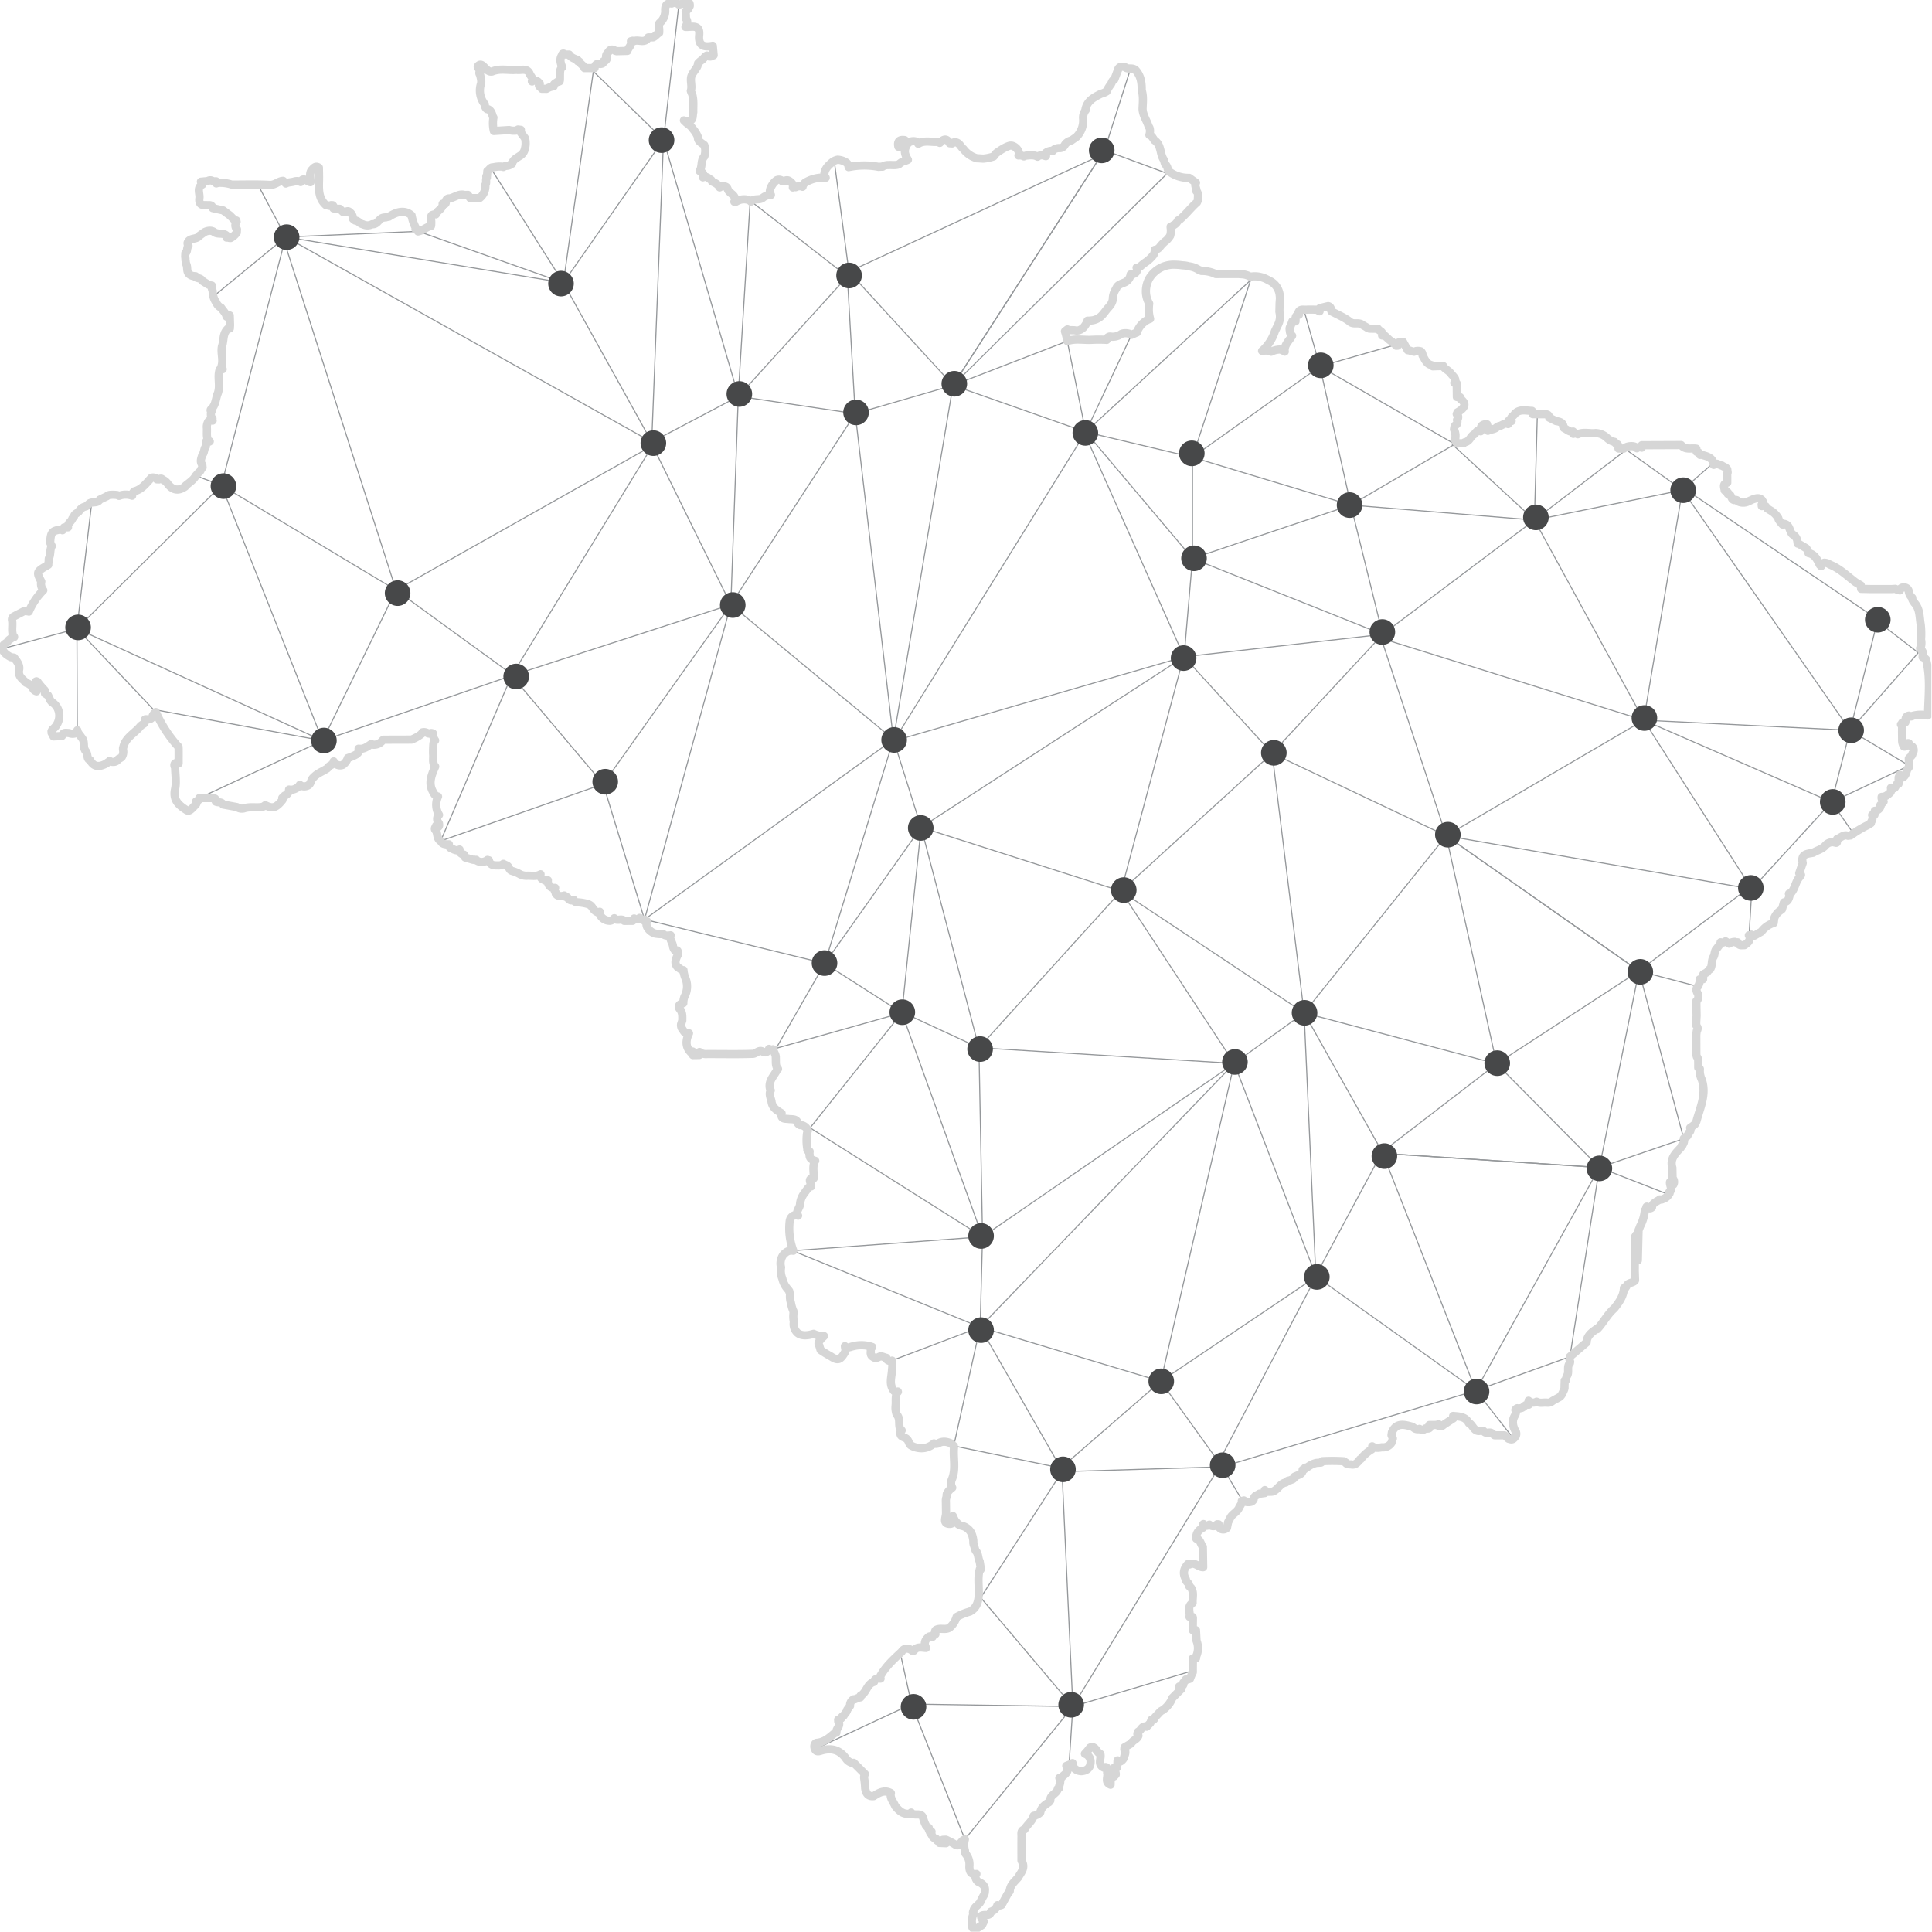 <svg xmlns="http://www.w3.org/2000/svg" xmlns:xlink="http://www.w3.org/1999/xlink" width="707" height="707" viewBox="0 0 707 707"><defs><clipPath id="a"><rect width="706.767" height="706.893" fill="none"/></clipPath></defs><g transform="translate(-933 -5092)"><rect width="707" height="707" transform="translate(933 5092)" fill="#fff" opacity="0"/><g transform="translate(933 5092)"><line y1="110.673" x2="4.321" transform="translate(238.49 51.101)" fill="none" stroke="#95989b" stroke-miterlimit="10" stroke-width="0.392"/><line y1="16.741" x2="31.751" transform="translate(238.49 145.032)" fill="none" stroke="#95989b" stroke-miterlimit="10" stroke-width="0.392"/><line x2="27.43" y2="93.931" transform="translate(242.812 51.101)" fill="none" stroke="#95989b" stroke-miterlimit="10" stroke-width="0.392"/><line x1="42.72" y1="6.35" transform="translate(270.241 145.032)" fill="none" stroke="#95989b" stroke-miterlimit="10" stroke-width="0.392"/><line y1="10.391" x2="35.792" transform="translate(312.961 140.991)" fill="none" stroke="#95989b" stroke-miterlimit="10" stroke-width="0.392"/><line x1="55.421" y2="86.016" transform="translate(348.753 54.974)" fill="none" stroke="#95989b" stroke-miterlimit="10" stroke-width="0.392"/><line x2="38.102" y2="41.565" transform="translate(310.652 99.426)" fill="none" stroke="#95989b" stroke-miterlimit="10" stroke-width="0.392"/><line y1="42.72" x2="92.367" transform="translate(310.652 56.706)" fill="none" stroke="#95989b" stroke-miterlimit="10" stroke-width="0.392"/><line x1="5.197" y1="39.255" transform="translate(305.456 60.171)" fill="none" stroke="#95989b" stroke-miterlimit="10" stroke-width="0.392"/><line x1="2.887" y1="50.224" transform="translate(310.074 101.158)" fill="none" stroke="#95989b" stroke-miterlimit="10" stroke-width="0.392"/><line y1="43.874" x2="39.833" transform="translate(270.241 101.158)" fill="none" stroke="#95989b" stroke-miterlimit="10" stroke-width="0.392"/><line x2="35.543" y2="27.722" transform="translate(274.532 73.436)" fill="none" stroke="#95989b" stroke-miterlimit="10" stroke-width="0.392"/><line x1="4.29" y2="69.864" transform="translate(270.242 73.436)" fill="none" stroke="#95989b" stroke-miterlimit="10" stroke-width="0.392"/><line y1="49.428" x2="5.61" transform="translate(242.812 1.672)" fill="none" stroke="#95989b" stroke-miterlimit="10" stroke-width="0.392"/><line x1="133.933" y1="75.047" transform="translate(104.557 86.726)" fill="none" stroke="#95989b" stroke-miterlimit="10" stroke-width="0.392"/><line x1="32.329" y1="58.306" transform="translate(206.161 103.468)" fill="none" stroke="#95989b" stroke-miterlimit="10" stroke-width="0.392"/><line x2="53.091" y2="18.815" transform="translate(153.071 84.653)" fill="none" stroke="#95989b" stroke-miterlimit="10" stroke-width="0.392"/><line x2="101.604" y2="16.741" transform="translate(104.558 86.725)" fill="none" stroke="#95989b" stroke-miterlimit="10" stroke-width="0.392"/><line x1="36.65" y2="52.367" transform="translate(206.161 51.101)" fill="none" stroke="#95989b" stroke-miterlimit="10" stroke-width="0.392"/><line x1="25.681" y1="24.992" transform="translate(217.13 26.109)" fill="none" stroke="#95989b" stroke-miterlimit="10" stroke-width="0.392"/><line y1="77.357" x2="10.969" transform="translate(206.162 26.11)" fill="none" stroke="#95989b" stroke-miterlimit="10" stroke-width="0.392"/><line x1="25.979" y1="40.989" transform="translate(180.183 62.478)" fill="none" stroke="#95989b" stroke-miterlimit="10" stroke-width="0.392"/><line x1="48.513" y2="2.074" transform="translate(104.558 84.653)" fill="none" stroke="#95989b" stroke-miterlimit="10" stroke-width="0.392"/><line x2="9.813" y2="18.473" transform="translate(94.744 68.252)" fill="none" stroke="#95989b" stroke-miterlimit="10" stroke-width="0.392"/><line y1="21.36" x2="25.979" transform="translate(78.58 86.725)" fill="none" stroke="#95989b" stroke-miterlimit="10" stroke-width="0.392"/><line y1="90.88" x2="23.532" transform="translate(81.026 86.725)" fill="none" stroke="#95989b" stroke-miterlimit="10" stroke-width="0.392"/><line x2="63.903" y2="38.342" transform="translate(81.026 177.604)" fill="none" stroke="#95989b" stroke-miterlimit="10" stroke-width="0.392"/><line x2="40.987" y2="127.805" transform="translate(103.943 88.141)" fill="none" stroke="#95989b" stroke-miterlimit="10" stroke-width="0.392"/><line x1="93.871" y2="52.885" transform="translate(144.928 163.061)" fill="none" stroke="#95989b" stroke-miterlimit="10" stroke-width="0.392"/><line x1="43.629" y1="31.731" transform="translate(144.929 215.945)" fill="none" stroke="#95989b" stroke-miterlimit="10" stroke-width="0.392"/><line y1="55.087" x2="26.884" transform="translate(118.045 215.947)" fill="none" stroke="#95989b" stroke-miterlimit="10" stroke-width="0.392"/><line x1="37.019" y1="93.429" transform="translate(81.026 177.605)" fill="none" stroke="#95989b" stroke-miterlimit="10" stroke-width="0.392"/><line x1="89.904" y1="40.987" transform="translate(28.141 230.048)" fill="none" stroke="#95989b" stroke-miterlimit="10" stroke-width="0.392"/><line x1="62.14" y1="11.458" transform="translate(55.905 259.576)" fill="none" stroke="#95989b" stroke-miterlimit="10" stroke-width="0.392"/><line x1="45.128" y2="21.009" transform="translate(72.918 271.034)" fill="none" stroke="#95989b" stroke-miterlimit="10" stroke-width="0.392"/><line y1="23.798" x2="69.191" transform="translate(118.045 247.236)" fill="none" stroke="#95989b" stroke-miterlimit="10" stroke-width="0.392"/><line x1="51.562" y2="84.176" transform="translate(187.237 163.061)" fill="none" stroke="#95989b" stroke-miterlimit="10" stroke-width="0.392"/><line x1="33.494" y1="39.664" transform="translate(187.236 247.236)" fill="none" stroke="#95989b" stroke-miterlimit="10" stroke-width="0.392"/><line x1="80.208" y2="26.001" transform="translate(187.237 221.234)" fill="none" stroke="#95989b" stroke-miterlimit="10" stroke-width="0.392"/><line x1="28.646" y1="58.173" transform="translate(238.799 163.062)" fill="none" stroke="#95989b" stroke-miterlimit="10" stroke-width="0.392"/><line x1="46.715" y2="65.665" transform="translate(220.73 221.234)" fill="none" stroke="#95989b" stroke-miterlimit="10" stroke-width="0.392"/><line x1="15.13" y1="49.566" transform="translate(220.73 286.9)" fill="none" stroke="#95989b" stroke-miterlimit="10" stroke-width="0.392"/><line y1="115.232" x2="31.585" transform="translate(235.86 221.235)" fill="none" stroke="#95989b" stroke-miterlimit="10" stroke-width="0.392"/><line x1="2.796" y2="77.935" transform="translate(267.445 143.3)" fill="none" stroke="#95989b" stroke-miterlimit="10" stroke-width="0.392"/><line x1="45.517" y2="69.853" transform="translate(267.445 151.383)" fill="none" stroke="#95989b" stroke-miterlimit="10" stroke-width="0.392"/><line x1="59.495" y1="49.36" transform="translate(267.445 221.234)" fill="none" stroke="#95989b" stroke-miterlimit="10" stroke-width="0.392"/><line x1="13.979" y1="119.21" transform="translate(312.962 151.383)" fill="none" stroke="#95989b" stroke-miterlimit="10" stroke-width="0.392"/><line y1="129.601" x2="21.814" transform="translate(326.94 140.992)" fill="none" stroke="#95989b" stroke-miterlimit="10" stroke-width="0.392"/><line x2="10.136" y2="32.171" transform="translate(326.94 270.594)" fill="none" stroke="#95989b" stroke-miterlimit="10" stroke-width="0.392"/><line y1="49.8" x2="35.257" transform="translate(301.82 302.765)" fill="none" stroke="#95989b" stroke-miterlimit="10" stroke-width="0.392"/><line y1="81.971" x2="25.121" transform="translate(301.82 270.594)" fill="none" stroke="#95989b" stroke-miterlimit="10" stroke-width="0.392"/><line x1="65.961" y1="16.099" transform="translate(235.859 336.466)" fill="none" stroke="#95989b" stroke-miterlimit="10" stroke-width="0.392"/><line x1="18.951" y2="33.054" transform="translate(282.869 352.565)" fill="none" stroke="#95989b" stroke-miterlimit="10" stroke-width="0.392"/><line x2="28.206" y2="18.068" transform="translate(301.82 352.565)" fill="none" stroke="#95989b" stroke-miterlimit="10" stroke-width="0.392"/><line y1="13.312" x2="47.172" transform="translate(282.853 370.633)" fill="none" stroke="#95989b" stroke-miterlimit="10" stroke-width="0.392"/><line x1="7.05" y2="67.868" transform="translate(330.026 302.765)" fill="none" stroke="#95989b" stroke-miterlimit="10" stroke-width="0.392"/><line x2="21.153" y2="80.649" transform="translate(337.077 302.765)" fill="none" stroke="#95989b" stroke-miterlimit="10" stroke-width="0.392"/><line x1="52.002" y2="57.292" transform="translate(358.232 326.123)" fill="none" stroke="#95989b" stroke-miterlimit="10" stroke-width="0.392"/><line x2="30.409" y2="14.103" transform="translate(327.822 369.312)" fill="none" stroke="#95989b" stroke-miterlimit="10" stroke-width="0.392"/><line x1="34.421" y2="43.145" transform="translate(295.605 370.634)" fill="none" stroke="#95989b" stroke-miterlimit="10" stroke-width="0.392"/><line x2="29.526" y2="81.971" transform="translate(330.025 370.634)" fill="none" stroke="#95989b" stroke-miterlimit="10" stroke-width="0.392"/><line x2="1.322" y2="69.191" transform="translate(358.231 383.414)" fill="none" stroke="#95989b" stroke-miterlimit="10" stroke-width="0.392"/><line x2="63.463" y2="40.104" transform="translate(296.091 412.501)" fill="none" stroke="#95989b" stroke-miterlimit="10" stroke-width="0.392"/><line y1="5.059" x2="69.259" transform="translate(290.294 452.606)" fill="none" stroke="#95989b" stroke-miterlimit="10" stroke-width="0.392"/><line y1="33.054" x2="0.882" transform="translate(358.671 452.605)" fill="none" stroke="#95989b" stroke-miterlimit="10" stroke-width="0.392"/><line x1="68.748" y1="28.028" transform="translate(289.923 457.63)" fill="none" stroke="#95989b" stroke-miterlimit="10" stroke-width="0.392"/><line x1="32.247" y2="12.218" transform="translate(326.424 485.658)" fill="none" stroke="#95989b" stroke-miterlimit="10" stroke-width="0.392"/><line x1="73.158" y1="23.358" transform="translate(337.076 302.764)" fill="none" stroke="#95989b" stroke-miterlimit="10" stroke-width="0.392"/><line y1="84.176" x2="22.476" transform="translate(410.234 241.947)" fill="none" stroke="#95989b" stroke-miterlimit="10" stroke-width="0.392"/><line y1="50.453" x2="55.29" transform="translate(410.234 275.67)" fill="none" stroke="#95989b" stroke-miterlimit="10" stroke-width="0.392"/><line x1="91.08" y2="65.872" transform="translate(235.861 270.594)" fill="none" stroke="#95989b" stroke-miterlimit="10" stroke-width="0.392"/><line y1="60.506" x2="25.983" transform="translate(161.253 247.236)" fill="none" stroke="#95989b" stroke-miterlimit="10" stroke-width="0.392"/><line y1="20.842" x2="59.477" transform="translate(161.253 286.901)" fill="none" stroke="#95989b" stroke-miterlimit="10" stroke-width="0.392"/><line x1="0.138" y1="37.186" transform="translate(28.142 230.049)" fill="none" stroke="#95989b" stroke-miterlimit="10" stroke-width="0.392"/><line x1="28.846" y1="30.5" transform="translate(28.141 230.049)" fill="none" stroke="#95989b" stroke-miterlimit="10" stroke-width="0.392"/><line x1="52.885" y2="52.445" transform="translate(28.141 177.604)" fill="none" stroke="#95989b" stroke-miterlimit="10" stroke-width="0.392"/><line x1="9.386" y1="3.507" transform="translate(71.64 174.097)" fill="none" stroke="#95989b" stroke-miterlimit="10" stroke-width="0.392"/><line x1="5.288" y2="44.952" transform="translate(28.142 185.097)" fill="none" stroke="#95989b" stroke-miterlimit="10" stroke-width="0.392"/><g clip-path="url(#a)"><line y1="7.342" x2="27.25" transform="translate(0.892 230.049)" fill="none" stroke="#95989b" stroke-miterlimit="10" stroke-width="0.392"/></g><line x1="55.421" y2="86.016" transform="translate(348.753 54.974)" fill="none" stroke="#95989b" stroke-miterlimit="10" stroke-width="0.392"/><line x2="22.956" y2="8.491" transform="translate(404.174 54.974)" fill="none" stroke="#95989b" stroke-miterlimit="10" stroke-width="0.392"/><line y1="28.864" x2="9.238" transform="translate(404.174 26.11)" fill="none" stroke="#95989b" stroke-miterlimit="10" stroke-width="0.392"/><line y1="16.166" x2="41.811" transform="translate(348.754 124.826)" fill="none" stroke="#95989b" stroke-miterlimit="10" stroke-width="0.392"/><line y1="77.526" x2="78.375" transform="translate(348.754 63.466)" fill="none" stroke="#95989b" stroke-miterlimit="10" stroke-width="0.392"/><line x2="48.55" y2="17.093" transform="translate(348.754 140.991)" fill="none" stroke="#95989b" stroke-miterlimit="10" stroke-width="0.392"/><line x2="6.739" y2="33.256" transform="translate(390.565 124.826)" fill="none" stroke="#95989b" stroke-miterlimit="10" stroke-width="0.392"/><line x1="39.082" y1="9.255" transform="translate(397.303 158.083)" fill="none" stroke="#95989b" stroke-miterlimit="10" stroke-width="0.392"/><line x1="39.082" y1="46.281" transform="translate(397.303 158.082)" fill="none" stroke="#95989b" stroke-miterlimit="10" stroke-width="0.392"/><line y1="37.024" transform="translate(436.385 167.339)" fill="none" stroke="#95989b" stroke-miterlimit="10" stroke-width="0.392"/><line x1="46.623" y2="33.254" transform="translate(436.385 134.085)" fill="none" stroke="#95989b" stroke-miterlimit="10" stroke-width="0.392"/><line x1="57.935" y1="17.484" transform="translate(436.386 167.338)" fill="none" stroke="#95989b" stroke-miterlimit="10" stroke-width="0.392"/><line x1="11.314" y1="50.738" transform="translate(483.008 134.085)" fill="none" stroke="#95989b" stroke-miterlimit="10" stroke-width="0.392"/><line x2="5.828" y2="20.569" transform="translate(477.18 113.517)" fill="none" stroke="#95989b" stroke-miterlimit="10" stroke-width="0.392"/><line x1="27.653" y2="7.924" transform="translate(483.007 126.162)" fill="none" stroke="#95989b" stroke-miterlimit="10" stroke-width="0.392"/><line x1="49.366" y1="28.453" transform="translate(483.007 134.086)" fill="none" stroke="#95989b" stroke-miterlimit="10" stroke-width="0.392"/><line x1="38.053" y2="22.283" transform="translate(494.321 162.539)" fill="none" stroke="#95989b" stroke-miterlimit="10" stroke-width="0.392"/><line y1="19.54" x2="57.935" transform="translate(436.385 184.823)" fill="none" stroke="#95989b" stroke-miterlimit="10" stroke-width="0.392"/><line x1="3.085" y2="35.997" transform="translate(433.3 204.363)" fill="none" stroke="#95989b" stroke-miterlimit="10" stroke-width="0.392"/><line y1="30.511" x2="105.245" transform="translate(328.056 240.358)" fill="none" stroke="#95989b" stroke-miterlimit="10" stroke-width="0.392"/><line x2="36.339" y2="81.591" transform="translate(396.961 158.768)" fill="none" stroke="#95989b" stroke-miterlimit="10" stroke-width="0.392"/><line y1="62.407" x2="96.223" transform="translate(337.077 240.358)" fill="none" stroke="#95989b" stroke-miterlimit="10" stroke-width="0.392"/><line x1="32.225" y1="35.31" transform="translate(433.3 240.359)" fill="none" stroke="#95989b" stroke-miterlimit="10" stroke-width="0.392"/><line y1="43.538" x2="40.453" transform="translate(465.525 232.13)" fill="none" stroke="#95989b" stroke-miterlimit="10" stroke-width="0.392"/><line y1="8.228" x2="72.678" transform="translate(433.3 232.13)" fill="none" stroke="#95989b" stroke-miterlimit="10" stroke-width="0.392"/><line x2="69.591" y2="27.768" transform="translate(436.385 204.363)" fill="none" stroke="#95989b" stroke-miterlimit="10" stroke-width="0.392"/><line x2="11.656" y2="47.308" transform="translate(494.321 184.822)" fill="none" stroke="#95989b" stroke-miterlimit="10" stroke-width="0.392"/><line x2="67.192" y2="5.486" transform="translate(494.321 184.822)" fill="none" stroke="#95989b" stroke-miterlimit="10" stroke-width="0.392"/><line y1="41.822" x2="55.536" transform="translate(505.977 190.308)" fill="none" stroke="#95989b" stroke-miterlimit="10" stroke-width="0.392"/><line x2="30.169" y2="27.768" transform="translate(531.345 162.539)" fill="none" stroke="#95989b" stroke-miterlimit="10" stroke-width="0.392"/><line x1="1.029" y2="37.366" transform="translate(561.512 152.94)" fill="none" stroke="#95989b" stroke-miterlimit="10" stroke-width="0.392"/><line x1="33.596" y2="25.712" transform="translate(561.513 164.596)" fill="none" stroke="#95989b" stroke-miterlimit="10" stroke-width="0.392"/><line x2="20.569" y2="14.741" transform="translate(595.109 164.596)" fill="none" stroke="#95989b" stroke-miterlimit="10" stroke-width="0.392"/><line y1="10.969" x2="54.165" transform="translate(561.513 179.338)" fill="none" stroke="#95989b" stroke-miterlimit="10" stroke-width="0.392"/><line x2="39.989" y2="73.236" transform="translate(561.513 190.307)" fill="none" stroke="#95989b" stroke-miterlimit="10" stroke-width="0.392"/><line x1="14.176" y2="84.205" transform="translate(601.501 179.337)" fill="none" stroke="#95989b" stroke-miterlimit="10" stroke-width="0.392"/><line x2="61.347" y2="87.904" transform="translate(615.678 179.337)" fill="none" stroke="#95989b" stroke-miterlimit="10" stroke-width="0.392"/><line x1="9.996" y2="39.935" transform="translate(677.026 227.305)" fill="none" stroke="#95989b" stroke-miterlimit="10" stroke-width="0.392"/><line x2="14.961" y2="11.558" transform="translate(687.022 227.305)" fill="none" stroke="#95989b" stroke-miterlimit="10" stroke-width="0.392"/><line x1="24.957" y2="28.379" transform="translate(677.025 238.863)" fill="none" stroke="#95989b" stroke-miterlimit="10" stroke-width="0.392"/><line y1="26.268" x2="6.775" transform="translate(670.251 267.242)" fill="none" stroke="#95989b" stroke-miterlimit="10" stroke-width="0.392"/><line x2="75.525" y2="3.699" transform="translate(601.501 263.542)" fill="none" stroke="#95989b" stroke-miterlimit="10" stroke-width="0.392"/><line x2="68.75" y2="29.969" transform="translate(601.501 263.542)" fill="none" stroke="#95989b" stroke-miterlimit="10" stroke-width="0.392"/><line x1="27.897" y2="13.096" transform="translate(670.25 280.415)" fill="none" stroke="#95989b" stroke-miterlimit="10" stroke-width="0.392"/><line x1="21.756" y1="13.047" transform="translate(677.025 267.241)" fill="none" stroke="#95989b" stroke-miterlimit="10" stroke-width="0.392"/><line x1="71.451" y1="48.368" transform="translate(615.277 178.057)" fill="none" stroke="#95989b" stroke-miterlimit="10" stroke-width="0.392"/><line x2="96.074" y2="29.969" transform="translate(505.427 233.574)" fill="none" stroke="#95989b" stroke-miterlimit="10" stroke-width="0.392"/><line x2="23.798" y2="72.276" transform="translate(505.427 233.574)" fill="none" stroke="#95989b" stroke-miterlimit="10" stroke-width="0.392"/><line x1="72.276" y2="42.307" transform="translate(529.225 263.542)" fill="none" stroke="#95989b" stroke-miterlimit="10" stroke-width="0.392"/><line x2="39.575" y2="61.798" transform="translate(601.501 263.542)" fill="none" stroke="#95989b" stroke-miterlimit="10" stroke-width="0.392"/><line x2="111.853" y2="19.489" transform="translate(529.225 305.85)" fill="none" stroke="#95989b" stroke-miterlimit="10" stroke-width="0.392"/><line x2="70.538" y2="49.484" transform="translate(529.225 305.85)" fill="none" stroke="#95989b" stroke-miterlimit="10" stroke-width="0.392"/><line x2="70.538" y2="49.484" transform="translate(529.225 305.85)" fill="none" stroke="#95989b" stroke-miterlimit="10" stroke-width="0.392"/><line x1="39.617" y2="29.995" transform="translate(599.762 325.339)" fill="none" stroke="#95989b" stroke-miterlimit="10" stroke-width="0.392"/><line x1="16.388" y1="61.355" transform="translate(599.762 355.334)" fill="none" stroke="#95989b" stroke-miterlimit="10" stroke-width="0.392"/><line y1="33.956" x2="52.067" transform="translate(547.695 355.336)" fill="none" stroke="#95989b" stroke-miterlimit="10" stroke-width="0.392"/><line x1="18.471" y1="83.443" transform="translate(529.224 305.849)" fill="none" stroke="#95989b" stroke-miterlimit="10" stroke-width="0.392"/><line x1="70.473" y1="18.657" transform="translate(477.222 370.635)" fill="none" stroke="#95989b" stroke-miterlimit="10" stroke-width="0.392"/><line x1="4.297" y1="96.125" transform="translate(477.222 370.633)" fill="none" stroke="#95989b" stroke-miterlimit="10" stroke-width="0.392"/><line x1="28.593" y1="50.918" transform="translate(477.221 370.633)" fill="none" stroke="#95989b" stroke-miterlimit="10" stroke-width="0.392"/><line y1="32.26" x2="41.88" transform="translate(505.814 389.291)" fill="none" stroke="#95989b" stroke-miterlimit="10" stroke-width="0.392"/><line x1="24.296" y2="45.208" transform="translate(481.518 421.551)" fill="none" stroke="#95989b" stroke-miterlimit="10" stroke-width="0.392"/><line x1="21.58" y1="5.663" transform="translate(599.762 355.335)" fill="none" stroke="#95989b" stroke-miterlimit="10" stroke-width="0.392"/><line x1="29.173" y2="31.829" transform="translate(641.078 293.51)" fill="none" stroke="#95989b" stroke-miterlimit="10" stroke-width="0.392"/><line y1="17.05" x2="1.016" transform="translate(640.06 325.339)" fill="none" stroke="#95989b" stroke-miterlimit="10" stroke-width="0.392"/><line x2="8.744" y2="12.587" transform="translate(670.251 293.51)" fill="none" stroke="#95989b" stroke-miterlimit="10" stroke-width="0.392"/><line x2="63.7" y2="30.182" transform="translate(465.525 275.668)" fill="none" stroke="#95989b" stroke-miterlimit="10" stroke-width="0.392"/><line y1="64.783" x2="52.002" transform="translate(477.221 305.851)" fill="none" stroke="#95989b" stroke-miterlimit="10" stroke-width="0.392"/><line x1="11.696" y1="94.965" transform="translate(465.526 275.669)" fill="none" stroke="#95989b" stroke-miterlimit="10" stroke-width="0.392"/><line x1="66.988" y1="44.512" transform="translate(410.234 326.122)" fill="none" stroke="#95989b" stroke-miterlimit="10" stroke-width="0.392"/><line x1="25.561" y2="18.511" transform="translate(451.66 370.634)" fill="none" stroke="#95989b" stroke-miterlimit="10" stroke-width="0.392"/><line x2="41.427" y2="63.02" transform="translate(410.234 326.123)" fill="none" stroke="#95989b" stroke-miterlimit="10" stroke-width="0.392"/><line x2="93.429" y2="5.73" transform="translate(358.231 383.414)" fill="none" stroke="#95989b" stroke-miterlimit="10" stroke-width="0.392"/><line y1="63.463" x2="92.107" transform="translate(359.553 389.143)" fill="none" stroke="#95989b" stroke-miterlimit="10" stroke-width="0.392"/><line y1="96.514" x2="92.989" transform="translate(358.671 389.144)" fill="none" stroke="#95989b" stroke-miterlimit="10" stroke-width="0.392"/><line x1="9.653" y2="43.458" transform="translate(349.018 485.658)" fill="none" stroke="#95989b" stroke-miterlimit="10" stroke-width="0.392"/><line x1="39.18" y1="8.104" transform="translate(349.019 529.117)" fill="none" stroke="#95989b" stroke-miterlimit="10" stroke-width="0.392"/><line x1="29.526" y1="51.562" transform="translate(358.672 485.659)" fill="none" stroke="#95989b" stroke-miterlimit="10" stroke-width="0.392"/><line y1="31.731" x2="36.579" transform="translate(388.199 505.49)" fill="none" stroke="#95989b" stroke-miterlimit="10" stroke-width="0.392"/><line x2="66.105" y2="19.831" transform="translate(358.671 485.658)" fill="none" stroke="#95989b" stroke-miterlimit="10" stroke-width="0.392"/><line x1="26.884" y2="116.347" transform="translate(424.777 389.144)" fill="none" stroke="#95989b" stroke-miterlimit="10" stroke-width="0.392"/><line x2="29.858" y2="77.615" transform="translate(451.66 389.144)" fill="none" stroke="#95989b" stroke-miterlimit="10" stroke-width="0.392"/><line y1="38.337" x2="56.899" transform="translate(424.777 467.153)" fill="none" stroke="#95989b" stroke-miterlimit="10" stroke-width="0.392"/><line x2="22.476" y2="31.291" transform="translate(424.777 505.49)" fill="none" stroke="#95989b" stroke-miterlimit="10" stroke-width="0.392"/><line y1="1.763" x2="58.615" transform="translate(388.639 536.781)" fill="none" stroke="#95989b" stroke-miterlimit="10" stroke-width="0.392"/><line x1="31.291" y2="48.477" transform="translate(357.348 538.543)" fill="none" stroke="#95989b" stroke-miterlimit="10" stroke-width="0.392"/><line x2="3.965" y2="85.939" transform="translate(388.639 538.543)" fill="none" stroke="#95989b" stroke-miterlimit="10" stroke-width="0.392"/><line x2="33.934" y2="40.104" transform="translate(358.671 584.377)" fill="none" stroke="#95989b" stroke-miterlimit="10" stroke-width="0.392"/><line x2="59.055" y2="0.882" transform="translate(333.551 623.6)" fill="none" stroke="#95989b" stroke-miterlimit="10" stroke-width="0.392"/><line x1="35.323" y2="16.504" transform="translate(298.228 623.6)" fill="none" stroke="#95989b" stroke-miterlimit="10" stroke-width="0.392"/><line x1="3.965" y1="18.068" transform="translate(329.586 605.531)" fill="none" stroke="#95989b" stroke-miterlimit="10" stroke-width="0.392"/><line x2="19.546" y2="49.475" transform="translate(333.551 623.6)" fill="none" stroke="#95989b" stroke-miterlimit="10" stroke-width="0.392"/><line x1="39.509" y2="48.595" transform="translate(353.097 624.481)" fill="none" stroke="#95989b" stroke-miterlimit="10" stroke-width="0.392"/><line y1="12.781" x2="42.749" transform="translate(392.606 611.701)" fill="none" stroke="#95989b" stroke-miterlimit="10" stroke-width="0.392"/><line x1="1.323" y2="20.273" transform="translate(391.283 624.481)" fill="none" stroke="#95989b" stroke-miterlimit="10" stroke-width="0.392"/><line y1="87.259" x2="53.325" transform="translate(392.606 537.222)" fill="none" stroke="#95989b" stroke-miterlimit="10" stroke-width="0.392"/><line x1="36.579" y2="69.631" transform="translate(444.985 467.274)" fill="none" stroke="#95989b" stroke-miterlimit="10" stroke-width="0.392"/><line x1="7.788" y1="13.032" transform="translate(447.254 536.78)" fill="none" stroke="#95989b" stroke-miterlimit="10" stroke-width="0.392"/><line x1="92.825" y2="27.922" transform="translate(447.254 508.858)" fill="none" stroke="#95989b" stroke-miterlimit="10" stroke-width="0.392"/><line x1="58.402" y1="41.705" transform="translate(481.677 467.153)" fill="none" stroke="#95989b" stroke-miterlimit="10" stroke-width="0.392"/><line x1="34.263" y1="87.306" transform="translate(505.815 421.552)" fill="none" stroke="#95989b" stroke-miterlimit="10" stroke-width="0.392"/><line y1="81.622" x2="45.219" transform="translate(540.078 427.236)" fill="none" stroke="#95989b" stroke-miterlimit="10" stroke-width="0.392"/><line x2="78.779" y2="5.119" transform="translate(506.519 422.116)" fill="none" stroke="#95989b" stroke-miterlimit="10" stroke-width="0.392"/><line x2="78.779" y2="5.119" transform="translate(506.519 422.116)" fill="none" stroke="#95989b" stroke-miterlimit="10" stroke-width="0.392"/><line x2="37.604" y2="37.944" transform="translate(547.695 389.292)" fill="none" stroke="#95989b" stroke-miterlimit="10" stroke-width="0.392"/><line x1="14.465" y2="71.9" transform="translate(585.297 355.335)" fill="none" stroke="#95989b" stroke-miterlimit="10" stroke-width="0.392"/><line x1="30.851" y2="10.545" transform="translate(585.299 416.69)" fill="none" stroke="#95989b" stroke-miterlimit="10" stroke-width="0.392"/><line x1="24.743" y1="9.669" transform="translate(585.297 427.236)" fill="none" stroke="#95989b" stroke-miterlimit="10" stroke-width="0.392"/><line y1="69.246" x2="10.796" transform="translate(574.502 427.236)" fill="none" stroke="#95989b" stroke-miterlimit="10" stroke-width="0.392"/><line x2="13.367" y2="17.064" transform="translate(540.078 508.858)" fill="none" stroke="#95989b" stroke-miterlimit="10" stroke-width="0.392"/><line y1="12.376" x2="34.423" transform="translate(540.078 496.482)" fill="none" stroke="#95989b" stroke-miterlimit="10" stroke-width="0.392"/><line x1="11.314" y2="9.942" transform="translate(615.677 169.396)" fill="none" stroke="#95989b" stroke-miterlimit="10" stroke-width="0.392"/><line x1="16.773" y2="35.574" transform="translate(397.303 122.508)" fill="none" stroke="#95989b" stroke-miterlimit="10" stroke-width="0.392"/><line x1="60.335" y2="55.536" transform="translate(397.305 102.546)" fill="none" stroke="#95989b" stroke-miterlimit="10" stroke-width="0.392"/><line x1="21.254" y2="64.792" transform="translate(436.386 102.546)" fill="none" stroke="#95989b" stroke-miterlimit="10" stroke-width="0.392"/><line y1="112.1" x2="69.591" transform="translate(327.713 158.084)" fill="none" stroke="#95989b" stroke-miterlimit="10" stroke-width="0.392"/><g clip-path="url(#a)"><path d="M183.694,22.658a4.681,4.681,0,1,0,4.939,4.408,4.681,4.681,0,0,0-4.939-4.408" transform="translate(219.205 27.695)" fill="#474849"/><path d="M111.227,20.972a4.681,4.681,0,1,0,4.939,4.408,4.681,4.681,0,0,0-4.939-4.408" transform="translate(130.599 25.633)" fill="#474849"/><path d="M39.1,77.935a4.681,4.681,0,1,0,4.939,4.408A4.681,4.681,0,0,0,39.1,77.935" transform="translate(42.404 95.282)" fill="#474849"/><path d="M15.165,101.192A4.681,4.681,0,1,0,20.1,105.6a4.683,4.683,0,0,0-4.939-4.408" transform="translate(13.144 123.719)" fill="#474849"/><path d="M87.295,109.282a4.681,4.681,0,1,0,4.939,4.408,4.681,4.681,0,0,0-4.939-4.408" transform="translate(101.337 133.61)" fill="#474849"/><path d="M109.878,70.857a4.681,4.681,0,1,0,4.939,4.408,4.681,4.681,0,0,0-4.939-4.408" transform="translate(128.949 86.628)" fill="#474849"/><path d="M49.5,36.949a4.681,4.681,0,1,0,4.939,4.408A4.681,4.681,0,0,0,49.5,36.949" transform="translate(55.125 45.169)" fill="#474849"/><path d="M279.419,78.61a4.681,4.681,0,1,0,4.939,4.408,4.681,4.681,0,0,0-4.939-4.408" transform="translate(336.248 96.108)" fill="#474849"/><path d="M124.035,62.768a4.681,4.681,0,1,0,4.939,4.408,4.681,4.681,0,0,0-4.939-4.408" transform="translate(146.259 76.738)" fill="#474849"/><path d="M143.247,65.8a4.681,4.681,0,1,0,4.939,4.408,4.681,4.681,0,0,0-4.939-4.408" transform="translate(169.75 80.446)" fill="#474849"/><path d="M159.426,61.082a4.681,4.681,0,1,0,4.939,4.408,4.683,4.683,0,0,0-4.939-4.408" transform="translate(189.532 74.676)" fill="#474849"/><path d="M181,69.172a4.681,4.681,0,1,0,4.939,4.408A4.681,4.681,0,0,0,181,69.172" transform="translate(215.908 84.568)" fill="#474849"/><path d="M219.76,58.049a4.681,4.681,0,1,0,4.939,4.408,4.681,4.681,0,0,0-4.939-4.408" transform="translate(263.303 70.968)" fill="#474849"/><path d="M198.525,72.542a4.681,4.681,0,1,0,4.939,4.408,4.681,4.681,0,0,0-4.939-4.408" transform="translate(237.339 88.688)" fill="#474849"/><path d="M197.177,106.248a4.681,4.681,0,1,0,4.939,4.408,4.681,4.681,0,0,0-4.939-4.408" transform="translate(235.69 129.901)" fill="#474849"/><path d="M198.888,89.821a4.681,4.681,0,1,0,4.939,4.408,4.681,4.681,0,0,0-4.939-4.408" transform="translate(237.782 109.815)" fill="#474849"/><path d="M55.638,119.819a4.681,4.681,0,1,0,4.939,4.408,4.681,4.681,0,0,0-4.939-4.408" transform="translate(62.63 146.494)" fill="#474849"/><path d="M67.772,95.551a4.681,4.681,0,1,0,4.939,4.408,4.681,4.681,0,0,0-4.939-4.408" transform="translate(77.466 116.821)" fill="#474849"/><path d="M101.953,126.6a4.681,4.681,0,1,0,4.939,4.408,4.681,4.681,0,0,0-4.939-4.408" transform="translate(119.26 154.785)" fill="#474849"/><path d="M149.517,119.721a4.681,4.681,0,1,0,4.939,4.408,4.681,4.681,0,0,0-4.939-4.408" transform="translate(177.416 146.374)" fill="#474849"/><path d="M122.95,97.515a4.681,4.681,0,1,0,4.937,4.408,4.682,4.682,0,0,0-4.937-4.408" transform="translate(144.93 119.223)" fill="#474849"/><path d="M153.9,134.215a4.681,4.681,0,1,0,4.939,4.408,4.681,4.681,0,0,0-4.939-4.408" transform="translate(182.774 164.096)" fill="#474849"/><path d="M138.057,156.461A4.681,4.681,0,1,0,143,160.869a4.681,4.681,0,0,0-4.939-4.408" transform="translate(163.404 191.296)" fill="#474849"/><path d="M150.866,164.55a4.681,4.681,0,1,0,4.939,4.408,4.681,4.681,0,0,0-4.939-4.408" transform="translate(179.066 201.187)" fill="#474849"/><path d="M163.674,170.617a4.681,4.681,0,1,0,4.939,4.408,4.681,4.681,0,0,0-4.939-4.408" transform="translate(194.726 208.605)" fill="#474849"/><path d="M255.177,83.08a4.681,4.681,0,1,0,4.939,4.408,4.681,4.681,0,0,0-4.939-4.408" transform="translate(306.607 101.573)" fill="#474849"/><path d="M224.506,81.057a4.681,4.681,0,1,0,4.937,4.408,4.682,4.682,0,0,0-4.937-4.408" transform="translate(269.103 99.1)" fill="#474849"/><path d="M307.084,118.134a4.681,4.681,0,1,0,4.939,4.408,4.681,4.681,0,0,0-4.939-4.408" transform="translate(370.074 144.434)" fill="#474849"/><path d="M229.9,101.955a4.681,4.681,0,1,0,4.939,4.408,4.681,4.681,0,0,0-4.939-4.408" transform="translate(275.697 124.652)" fill="#474849"/><path d="M212.033,121.842a4.681,4.681,0,1,0,4.939,4.408,4.681,4.681,0,0,0-4.939-4.408" transform="translate(253.855 148.968)" fill="#474849"/><path d="M240.683,135.324a4.681,4.681,0,1,0,4.939,4.408,4.681,4.681,0,0,0-4.939-4.408" transform="translate(288.885 165.452)" fill="#474849"/><path d="M273.041,116.112a4.681,4.681,0,1,0,4.939,4.408,4.681,4.681,0,0,0-4.939-4.408" transform="translate(328.45 141.961)" fill="#474849"/><path d="M311.466,99.933a4.681,4.681,0,1,0,4.939,4.408,4.681,4.681,0,0,0-4.939-4.408" transform="translate(375.432 122.179)" fill="#474849"/><path d="M304.05,129.931a4.681,4.681,0,1,0,4.939,4.408,4.681,4.681,0,0,0-4.939-4.408" transform="translate(366.364 158.858)" fill="#474849"/><path d="M163.834,216.892a4.681,4.681,0,1,0,4.939,4.408,4.681,4.681,0,0,0-4.939-4.408" transform="translate(194.922 265.186)" fill="#474849"/><path d="M290.568,144.088a4.681,4.681,0,1,0,4.939,4.408,4.681,4.681,0,0,0-4.939-4.408" transform="translate(349.88 176.168)" fill="#474849"/><path d="M272.367,157.907a4.681,4.681,0,1,0,4.939,4.408,4.681,4.681,0,0,0-4.939-4.408" transform="translate(327.625 193.064)" fill="#474849"/><path d="M265.626,190.265a4.681,4.681,0,1,0,4.939,4.408,4.681,4.681,0,0,0-4.939-4.408" transform="translate(319.383 232.629)" fill="#474849"/><path d="M245.4,227a4.681,4.681,0,1,0,4.939,4.408A4.681,4.681,0,0,0,245.4,227" transform="translate(294.655 277.55)" fill="#474849"/><path d="M219.111,208.129a4.681,4.681,0,1,0,4.939,4.408,4.681,4.681,0,0,0-4.939-4.408" transform="translate(262.509 254.471)" fill="#474849"/><path d="M163.834,201.388a4.681,4.681,0,1,0,4.939,4.408,4.681,4.681,0,0,0-4.939-4.408" transform="translate(194.922 246.229)" fill="#474849"/><path d="M177.316,239.812a4.681,4.681,0,1,0,4.939,4.408,4.681,4.681,0,0,0-4.939-4.408" transform="translate(211.406 293.21)" fill="#474849"/><path d="M152.711,278.911a4.681,4.681,0,1,0,4.939,4.408,4.681,4.681,0,0,0-4.939-4.408" transform="translate(181.322 341.016)" fill="#474849"/><path d="M178.665,278.574a4.681,4.681,0,1,0,4.937,4.408,4.678,4.678,0,0,0-4.937-4.408" transform="translate(213.056 340.604)" fill="#474849"/><path d="M203.607,239.138a4.681,4.681,0,1,0,4.939,4.408,4.681,4.681,0,0,0-4.939-4.408" transform="translate(243.552 292.386)" fill="#474849"/><path d="M193.495,225.319a4.681,4.681,0,1,0,4.939,4.408,4.681,4.681,0,0,0-4.939-4.408" transform="translate(231.188 275.489)" fill="#474849"/><path d="M205.629,172.738a4.681,4.681,0,1,0,4.939,4.408,4.681,4.681,0,0,0-4.939-4.408" transform="translate(246.025 211.198)" fill="#474849"/><path d="M217.089,164.648a4.681,4.681,0,1,0,4.939,4.408,4.681,4.681,0,0,0-4.939-4.408" transform="translate(260.037 201.307)" fill="#474849"/><path d="M187.322,144.444a4.681,4.681,0,1,0,4.939,4.408,4.681,4.681,0,0,0-4.939-4.408" transform="translate(223.641 176.603)" fill="#474849"/><path d="M230.234,188.242a4.681,4.681,0,1,0,4.939,4.408,4.681,4.681,0,0,0-4.939-4.408" transform="translate(276.109 230.155)" fill="#474849"/><path d="M248.812,172.937a4.681,4.681,0,1,0,4.939,4.408,4.681,4.681,0,0,0-4.939-4.408" transform="translate(298.825 211.442)" fill="#474849"/><path d="M94.672,44.592A4.681,4.681,0,1,0,99.611,49a4.681,4.681,0,0,0-4.939-4.408" transform="translate(110.357 54.514)" fill="#474849"/><path d="M142.1,43.255a4.681,4.681,0,1,0,4.939,4.408,4.681,4.681,0,0,0-4.939-4.408" transform="translate(168.349 52.879)" fill="#474849"/><path d="M704.432,241.221a1.057,1.057,0,0,0-.118-.442,3.345,3.345,0,0,0-1.231-.791q.03-.934.056-1.869l-.6-1.1a.467.467,0,0,1-.387-.278,3.273,3.273,0,0,0,.34-.649,5.35,5.35,0,0,0,.011-2.509,30.012,30.012,0,0,0-.109-5.539c-.5-2.7-.216-5.712-2.352-7.953-.318-.576-.889-1.042-.758-1.807a3.777,3.777,0,0,1-1.26-2.314,1.7,1.7,0,0,0-1.783-1.5,1.48,1.48,0,0,0-1.543.951c.018.051.04.1.058.149a1.009,1.009,0,0,0-.534-.256c-.107.027-.213.049-.318.073-.262-.133-.525-.269-.785-.4q-.644.043-1.287.084h0l-7.542.007q-1.857-.04-3.712-.076l-.107-1.3q-.957-.563-1.918-1.125c-3.05-2.276-5.766-5.037-9.409-6.448a3.565,3.565,0,0,0-2.078-.7,1.57,1.57,0,0,0-1.12,1.3c-.153-.156-.307-.309-.462-.465-.958-1.932-1.836-3.952-4.159-4.341-.02-.1-.009-.209-.036-.313a5.024,5.024,0,0,0-.793-1.463q-1.277-.76-2.554-1.523a1.3,1.3,0,0,0-.578-.18c-.044-.32-.087-.642-.131-.962a3.349,3.349,0,0,0-1.776-2.441c-1.2-1.127-.854-3.476-3.03-3.832a.571.571,0,0,1-.6.247c-.129-.142-.249-.285-.391-.425a13.3,13.3,0,0,1-1.011-1.347,1.524,1.524,0,0,1-.138-.531,7.923,7.923,0,0,0-3-2.907q-.563-.363-1.122-.729l-.473-.687a1.644,1.644,0,0,0-1.46-.111c-.02-.182-.042-.367-.062-.549l.04-.009c.38-.22.747-.442.5-.98-.16-.249-.32-.5-.478-.749-1.065-1.011-2.2-.522-3.334-.164l-1.778.82a4.175,4.175,0,0,1-3.587-.089c-.3-.6-.827-.585-1.376-.489-1.331-.184-.9-2.229-2.376-2.258.162-.007.229-.091.2-.251a2.009,2.009,0,0,0-1.016-.84c-.12-.062-.2-.113-.313-.171-.089-1.076-.891-2.376.94-2.85,0-.416,0-.834,0-1.251,0-.685-.011-1.369-.016-2.054l.02-.027c.047-.136.093-.271.14-.4-.047-.376-.093-.753-.142-1.129-.4-.794-1.3-.9-1.927-1.38a.814.814,0,0,1-.485-.136l-1.3-.522a1.543,1.543,0,0,0-1.251.4c-.242-2.872-2.672-3.138-4.766-3.805a.682.682,0,0,0-.253.151,1.2,1.2,0,0,0-1.231-1.118c-.033-.385-.064-.771-.1-1.158-1.889-.309-4.065.589-5.57-1.329l-14.385.06-.033.9a1.6,1.6,0,0,0-1.754.22,1.255,1.255,0,0,0-.187-.269,2.582,2.582,0,0,0-1.236-.476,5.3,5.3,0,0,0-2.229.218,5.557,5.557,0,0,0-1.209.68l-1.9-.06a1.606,1.606,0,0,0-.316-1.509,1.822,1.822,0,0,1-1.111-.918,5.4,5.4,0,0,1-2.683-1.374,6.276,6.276,0,0,0-4.232-1.865c-2.167.273-4.437-.54-6.541.442a2.263,2.263,0,0,1-.2-.122,2.3,2.3,0,0,0-1.362-.051c-.024.013-.051.022-.078.036-.027-.291-.051-.58-.076-.871-1.387.311-2.247-.787-3.343-1.251a1.4,1.4,0,0,0-.3-.525c.033-.053.078-.073.113-.131-.3-1.491-1.5-1.718-2.714-1.914q-1.254-.62-2.505-1.242l0-.016c-.082-1.231-.958-1.262-1.872-1.234l-1.9,0c-.747-.009-1.491-.018-2.238-.029a1.2,1.2,0,0,0-.258-1.2c-2.194-.024-4.525-.845-6.366,1.122-.389.851-2.043,1.238-1.118,2.572l-.024.011.011.031-1.236-.009c-.013.365-.024.727-.036,1.091-1.274-.642-2.232.649-3.381.753a4.208,4.208,0,0,0-.749.407c-.9.885-2.225.747-3.263,1.3a1.254,1.254,0,0,0,0-1.322.386.386,0,0,0-.182-.353c-.044-.231-.089-.46-.133-.689-1.827-.133-2.507.762-2.3,2.458-.007.029-.016.06-.024.091-1.416-.871-1.738.82-2.6,1.245-1.122.707-1.436,2.272-2.843,2.676-.393.084-.738.2-.851.5-.084,0-.167-.016-.251-.016a11.722,11.722,0,0,0-2.038.091l-.011-.007c-1.14-.929-.485-2.2-.656-3.318a5.165,5.165,0,0,0-.267-1.229c-.067-.209-.151-.416-.236-.62.109-.707.107-1.463.94-1.845a.306.306,0,0,0,.1-.34,1.276,1.276,0,0,0,.047-1.294,1.744,1.744,0,0,1,.238-.207,1.907,1.907,0,0,0-.047-1.756c-.1-.078-.2-.12-.3-.184a.913.913,0,0,0,.245-.629c2.941-1.623,3.354-3.316,1.211-4.792a.731.731,0,0,0-.231-.767c-.389-.016-.778-.033-1.167-.051q-.03-2.5-.058-4.994a.769.769,0,0,0-.869-.178c.811-1.042.144-1.8-.5-2.556-.391-.376-.7-.822-1.062-1.22-.751-.9-1.971-1.282-2.543-2.369l.04-.024q-1.914.057-3.828.111c-.162-.147-.311-.311-.482-.449-1.885-.433-2.374-2.16-3.258-3.519a1.815,1.815,0,0,0-.611-1.511,3.7,3.7,0,0,0-1.776-.113c-.238.091-.48.176-.72.262a12.425,12.425,0,0,1-1.618-.46c-.24-.038-.478-.08-.718-.118l-1.674-3.023-1.678.213a1.064,1.064,0,0,0-.322,1.136l.016.022c-.187.007-.373.013-.56.022-.076-.118-.144-.238-.227-.356-.449-.349-.847-.751-1.26-1.136a6.175,6.175,0,0,1-1.374-1c-.413-.38-.827-.76-1.24-1.145-.347-.04-.694-.08-1.038-.118.018-.047.044-.078.062-.129.367-1.383-1.165-1.467-1.576-2.312l-3.15-.062a1.476,1.476,0,0,0-.522-.144c-.762-.578-1.654-.954-2.425-1.514a2.71,2.71,0,0,0-.8-.225c-1.074-.151-2.225.209-3.207-.511-2.083-1.691-4.574-2.667-6.906-3.925q-.12-.267-.22-.54a1.2,1.2,0,0,0-1-1.389l-2.863.689a.853.853,0,0,0-.565.538.908.908,0,0,0,.3.685,5.329,5.329,0,0,1-.934-.58c-1.3-.044-2.607-.078-3.908-.007-1.116.06-2.529-.44-2.976,1.26a2.182,2.182,0,0,0,.276.578h-.02c-1.6.207-1.142,1.474-1.258,2.445l-1.147-.062c-.211.591-.42,1.185-.631,1.776-.622.667-.3,1.443-.247,2.185a2.421,2.421,0,0,0,.787,1.343c-1.091,1.867-3.045,3.414-2.694,5.817a4.689,4.689,0,0,0-1.756-.776,7.412,7.412,0,0,0-2.874.647,3.654,3.654,0,0,1-.353.169,1.527,1.527,0,0,0-.373-.267,7.423,7.423,0,0,0-2.936-.038,16.242,16.242,0,0,0,4.69-7.195l1.216-2.534a6.579,6.579,0,0,0,.576-3.8c-.038-.267-.087-.531-.145-.793l.073-3.1.1-1.356a6.384,6.384,0,0,0,0-1.071c-.029-.322-.067-.645-.12-.965a6.58,6.58,0,0,0-3.436-4.745l-1.089-.571c-.093-.049-.187-.093-.28-.138a9.7,9.7,0,0,0-4.19-1.031,8.37,8.37,0,0,0-1.7.173,6.569,6.569,0,0,0-2.865-.907l-1.2-.093a5.061,5.061,0,0,0-.52-.02l-8.077.013-.016-.007a11.848,11.848,0,0,0-5.092-1.129l-.136,0a6.59,6.59,0,0,0-.92-.373,8.433,8.433,0,0,0-3.8-1.327,6.555,6.555,0,0,0-1.714-.316c-.307-.016-.618-.056-.931-.091a22.163,22.163,0,0,0-2.516-.176,10.363,10.363,0,0,0-8.964,4.672,6.8,6.8,0,0,0-.478.829,9.672,9.672,0,0,0-.969,4.683c0,.093.011.189.02.28a9.091,9.091,0,0,0,1.169,3.77,13.057,13.057,0,0,0-.124,1.634,11.8,11.8,0,0,0,.462,3.939c-.164.056-.327.118-.487.184a6.5,6.5,0,0,0-1.231.676,8.28,8.28,0,0,0-2.654,3.014,6.989,6.989,0,0,0-.349.794c-.04.113-.073.224-.109.336-.678.242-1.3.589-1.96.842a3.524,3.524,0,0,1-.513-.267,4.923,4.923,0,0,0-2.392-.273,3.844,3.844,0,0,0-.882.264,5.344,5.344,0,0,1-3.483.978,3.562,3.562,0,0,0-.814-.051,1.665,1.665,0,0,0-.987.689.927.927,0,0,0-.033.525c-.024,0-.049-.011-.076-.013a47.98,47.98,0,0,0-5.243-.02c-3.027.2-6.117-.569-9.089.485-.138-.8-.3-1.6-.507-2.394-.1-.409-.236-.8-.356-1.2.291-.229.578-.467.878-.685l.022-.009c.885.478,1.927.167,2.87.362a3,3,0,0,0,1.458-.08A4.161,4.161,0,0,0,396.323,119a14.693,14.693,0,0,0,1.151-1.845,1.553,1.553,0,0,0,0-.287,12.969,12.969,0,0,0,2.054-.16,6.624,6.624,0,0,0,2.076-.84c1.52-.942,2.318-2.549,3.505-3.8a9.56,9.56,0,0,0,.827-1.018,4.6,4.6,0,0,0,.8-2.016,6.775,6.775,0,0,1,1.2-3.852c.553-1.665,2.2-1.8,3.458-2.472a3.66,3.66,0,0,0,1.854-2.774,1.2,1.2,0,0,0,.484.084c1.249-.476,2.289-1.067,1.709-2.554a2.334,2.334,0,0,0,1.385-.451,19.56,19.56,0,0,1,1.949-1.558,6.106,6.106,0,0,0,.68-.487,13.6,13.6,0,0,0,2.107-2.094,2.945,2.945,0,0,0,.529-1.932,2.721,2.721,0,0,0,1.856-1.06A11.935,11.935,0,0,1,426.33,87.5a8.892,8.892,0,0,0,1.383-1.683,6.718,6.718,0,0,0,.191-3.052v-.327a1.628,1.628,0,0,0,.7-.158c.071-.1.142-.2.211-.3a3.391,3.391,0,0,0,1.783-1.794,2.752,2.752,0,0,1,.591-.267c2.294-1.949,4.1-4.383,6.357-6.364a2.432,2.432,0,0,0,.3-.849c-.011-1.078.3-2.2-.373-3.2a1.009,1.009,0,0,0-.171-.067c.2-1.029-.836-2.016-.127-3.061L434.692,64.6a11.714,11.714,0,0,1-7.6-2.512,5.938,5.938,0,0,1-.293-.836,2.911,2.911,0,0,0-.9-1.665l.053-.018c-.36-.52-.336-1.238-.636-1.707-1.411-2.2-.771-5.37-3.336-7l-.9-1.349a5.272,5.272,0,0,0-.96-.618,4.787,4.787,0,0,0,.153-2.223,2.134,2.134,0,0,0-.427-.882c-.658-2.136-2.074-4.008-2.216-6.326.06-2.309.393-4.632-.322-6.908l0,0c.06-2.776-.32-5.417-2.363-7.533a1.415,1.415,0,0,0-.4-.2c-.916-.449-2-.049-2.927-.447l-.02-.1a3.3,3.3,0,0,0-1.936-.333,1.57,1.57,0,0,0-1.009,1.016c-.009.069,0,.131-.009.2a.329.329,0,0,1-.047,0l-1.267,3.381c-.093.042-.182.093-.278.129a2.572,2.572,0,0,0-.536.645c-.131.353-.316.693-.48,1.038a10.452,10.452,0,0,0-1.389,2.22c-.069,0-.129.087-.178.258a.212.212,0,0,0,.024.133,7.818,7.818,0,0,1-2.172.9c-2.489,1.274-4.977,2.547-5.586,5.672a2.556,2.556,0,0,0,.1.244,4.419,4.419,0,0,0-.954,3.261,8.44,8.44,0,0,1-2.492,6.613q-.907.63-1.816,1.26a3.858,3.858,0,0,0-2.387,1.567,2.088,2.088,0,0,1-2.24,1.211,4.629,4.629,0,0,0-1.258.282,1.984,1.984,0,0,0-.9.756c-.064-.011-.131-.018-.2-.031a3.737,3.737,0,0,0-2.478.829,1.1,1.1,0,0,0-.2.811c-.051.34.522-.089.371.3-.022.053-.349-.044-.54-.12a2.739,2.739,0,0,0-2.3.158c-.078.084-.162.122-.24.2-1.334-.785-2.805-.54-4.261-.411a5.238,5.238,0,0,0-.749.287,3.363,3.363,0,0,0-1.972-.34,1.662,1.662,0,0,0,.247-.709,3.608,3.608,0,0,0-2.6-2.87,2.84,2.84,0,0,0-.889,0,10.973,10.973,0,0,0-2.332,1.042,25.555,25.555,0,0,0-2.432,1.594,4.426,4.426,0,0,0-.818.956,2.724,2.724,0,0,1-.287.338,15.973,15.973,0,0,1-3.723.8c-.051,0-.1-.007-.156-.007-.731-.024-1.465-.116-2.2-.118a9.2,9.2,0,0,1-4.95-3.4c-.929-.671-1.276-1.952-2.458-2.358a2.291,2.291,0,0,0-.849-.107,1.758,1.758,0,0,0-.751.351c-.022.022-.036.056-.058.08l-.927-.058c-1.238-2.185-2.423-1.347-3.6-.144a3.722,3.722,0,0,1-.733-.389c-2.336.229-4.781-.689-7.017.649l-.144.071a1.066,1.066,0,0,1,0-.451,3.327,3.327,0,0,0-3.067-.242,1.685,1.685,0,0,0-.631.5l-1.207-1.147c-1.936-.313-2.805.411-2.365,2.421l2.734.058c-.8,1.74-.133,3.236.753,4.7a6.846,6.846,0,0,1-1.656.591,4.153,4.153,0,0,0-1.049.585c-.211.162-.422.322-.62.5-1.2.465-2.452.182-3.679.265a4.4,4.4,0,0,0-2.158.451c-.033.047-.06.1-.091.142-.5.009-.991.02-1.485.064a27.646,27.646,0,0,0-10.958.1,3.361,3.361,0,0,0-.273-1.014,2.337,2.337,0,0,0-.565-.645,6.46,6.46,0,0,0-3.205-1.051,4.865,4.865,0,0,0-2.318,1.209c-1.289,1.136-2.474,2.332-2.518,4.212a2,2,0,0,0,.489,1.176A12.212,12.212,0,0,0,294.07,66.4a2.577,2.577,0,0,0-.856,1.467c-.056-.036-.109-.049-.165-.089a3.666,3.666,0,0,0-1.32-.093,3.8,3.8,0,0,0-.869.244c-.078.027-.136.064-.209.093a1.168,1.168,0,0,0-1,.1,1.7,1.7,0,0,0,.087-.671,2.166,2.166,0,0,0-.376-.854c-.756-.74-1.487-1.538-2.707-.891-.031.058-.056.084-.084.131l-.785.011c-.1-.16-.193-.316-.311-.356a1.961,1.961,0,0,0-1.749-.044,6.237,6.237,0,0,0-1.827,2.085,4.768,4.768,0,0,0-.685,2.22,1.906,1.906,0,0,0,.409,1.078,4.784,4.784,0,0,0-2.8.929c-1.251,1.242-3.33.093-4.508,1.545a1.6,1.6,0,0,0-.273-.358,5.208,5.208,0,0,0-3.656-.307,8.208,8.208,0,0,0-1.587.7c-.185,0-.371-.007-.556-.009a1.728,1.728,0,0,0,.278-1.071c-.218-1.358-1.516-1.843-2.254-2.778-.478-.44-.442-1.2-1.022-1.571a2.342,2.342,0,0,0-1.182-.256,2.3,2.3,0,0,0-1.18.436l0,0c-.585-1.189-1.749-1.643-2.832-2.2a4.524,4.524,0,0,0-.249-.482c-.949-.593-1.791-1.6-3.047-1,.576-1.271-.2-1.845-1.207-2.3,1.062-1.623.293-3.845,1.711-5.352a6.171,6.171,0,0,0-.022-4.154c-1-.829-2.441-1.314-2.34-3a9.983,9.983,0,0,0-1.711-2.781,6.571,6.571,0,0,0-.491-.645,5.281,5.281,0,0,0-.862-.849c-.431-.325-.856-.653-1.265-1-.247-.26-.509-.507-.769-.756a2.578,2.578,0,0,0,1.18.253c2.494.109,1.876-1.912,2.232-3.267-.04-2.229.249-4.474-.427-6.661a6.638,6.638,0,0,1-.471-1.14c.569-1.694-.253-3.51.167-5.221.456-1.454,1.64-2.474,2.26-3.832a5.152,5.152,0,0,0,.229-1.025,7.378,7.378,0,0,1,1.347-1.176c.685-.473,1.089-1.327,1.86-1.676a7.159,7.159,0,0,1,.72.316,1.616,1.616,0,0,0,1.643-.507l.131.1-.32-3.474c-2.887.536-5.226.293-5.006-3.55h0c.609-4.554-2.665-3.227-4.981-3.352a5.457,5.457,0,0,0,.58-1.391,1.7,1.7,0,0,0-.4-1.6q-.06-1.32-.118-2.645c.38-.576,1.245-.831,1.211-1.678a2.823,2.823,0,0,0,.289-.313c.076-1.12-.251-1.7-1.471-1.1q-1.26.273-2.523.549a2.231,2.231,0,0,0-2.6-.373c-1.725-.236-2.367.551-2.4,2.249A5.748,5.748,0,0,1,241.172,7.7a1.2,1.2,0,0,0-.593,1.1,11.786,11.786,0,0,1,.169,2.636c0,.018-.007.036-.009.056-.816.427-1.356,1.3-2.207,1.674l-1.774.04c-1.22,2.309-3.434.727-5.094,1.307l-.653-.091c-.2.056-.409.113-.613.167.4,1.487-.987,2.327-1.291,3.559q-1.987.053-3.974.1c-.193-.056-.385-.111-.569-.18a2.019,2.019,0,0,0-.967-.4,1.3,1.3,0,0,0-1.283.7q-.377.45-.749.9a1.7,1.7,0,0,0-.245,1.276c.1.08.173.171.267.253a1.219,1.219,0,0,1-1.236,1.129c.031.942-.633.916-1.2,1.018-.04-.02-.089-.024-.129-.047a2.381,2.381,0,0,0-.887-.024,1.448,1.448,0,0,0-.7.5,3.308,3.308,0,0,0-.333,1.062c-.171,0-.34.007-.511.009l-3.192-.013c-.316-1.036-1.489-1.4-1.867-2.383a1.864,1.864,0,0,0-.582-.12,3.008,3.008,0,0,0-.056-.467c-1.151-.48-2.4-.8-3.1-1.987l-1.276-.007c-.2-.076-.393-.149-.589-.224a.4.4,0,0,0-.62.056l0,.2c-1.163,1.551-.682,3.076-.053,4.6a3.691,3.691,0,0,0-.371.36,3.035,3.035,0,0,0-.411,1.283c-.082,1.031-.027,2.065-.08,3.1a2.886,2.886,0,0,1-.111.445,1.138,1.138,0,0,0-.351.133c-.164.024-.331.044-.5.06-.547.465-1.465.669-1.314,1.625a6.822,6.822,0,0,0-1.409.325,10.111,10.111,0,0,0-1.2.593L197.771,32c-.122-.682-1.689-.811-.727-1.907-.182-.2-.365-.391-.549-.587a1.768,1.768,0,0,0-2.263-.184c-.022-.018-.06-.029-.084-.047.051-.076.1-.149.156-.224.273-.956-.462-1.538-.836-2.254-.931-2.645-3.21-1.436-4.961-1.729-2.954.282-5.995-.64-8.884.609-1.207.231-1.874-.613-2.607-1.316-.658-.629-1.391-1.647-2.309-.942-1.151.882.847,1.387.58,2.294l.029.038c-.073-.036-.149-.058-.222-.1a.965.965,0,0,0,.138,1.242c.147,1.1.613,2.132.285,3.316a7.991,7.991,0,0,0,1.418,7.491,1.964,1.964,0,0,0,.8,1.756,4.438,4.438,0,0,0,.485.06c1.176.6,1.338,1.807,1.745,2.87a1.188,1.188,0,0,1,.12.138,12.45,12.45,0,0,0,.151,4.93l5.59-.358a6.156,6.156,0,0,0,3.125.091c.084-.093.078-.191.129-.287.347.044.693.087,1.038.127a.992.992,0,0,0,.129,1.194l1.389,1.856a7.549,7.549,0,0,1-.067,3.965,3.855,3.855,0,0,1-1.976,2.605c-1.085.747-2.369,1.289-2.676,2.781v0a1.007,1.007,0,0,0-.436.133c-.713.889-1.96.389-2.754,1.06-.047-.036-.093-.071-.14-.1a10.284,10.284,0,0,0-3.592.229c-1.067-.111-1.4.949-2.143,1.349q-.067.92-.131,1.84l-.207.02a.426.426,0,0,0,.173.558c-.618.751.058,1.885-.565,2.632A5.5,5.5,0,0,1,175.009,72l-3.456-.016-.818-1.165c-.389.016-.778.031-1.167.044-2.109-.656-3.707.971-5.606,1.258a1.148,1.148,0,0,0-1.294,1.214c.031.929-.46,1.007-1.176.727.178,1.912-1.976,2.4-2.485,3.9a2.327,2.327,0,0,1-.245-.022,2.872,2.872,0,0,0-1.182.291,1.536,1.536,0,0,0-.38,1.16,9.9,9.9,0,0,1,.089,2.538c-.018.1-.038.2-.056.3-1.687.3-2.941,1.687-4.648,1.94l-.087.049a1.1,1.1,0,0,0-.94-.825c.056-.124.158-.2.2-.345a14.65,14.65,0,0,1-1.623-4.69c-2.136-1.958-5.07-1.687-8.251.447a7.392,7.392,0,0,0-1.194.262,4.6,4.6,0,0,0-.838.087c-1.7.251-2.156,2.621-4.121,2.4a3.727,3.727,0,0,1-3.412.042c-1.1-.147-1.678-1.363-2.841-1.374-.258-.2-.513-.4-.769-.6a3.011,3.011,0,0,0-1.238-2.487.91.91,0,0,0-1.269-.136c-.031.06-.036.107-.06.162l-1.087-.069-1.214-1.174-1.278.007c-.342-.051-.682-.1-1.025-.156a.982.982,0,0,0-.285-1.167,4.16,4.16,0,0,1-.576-.027c-.627.673-1.254-.142-1.878,0-2.9-2.569-2.6-6-2.541-9.373.027-1.447-.031-2.894-.049-4.341-1.347-.9-1.963.256-2.727.98-.84,1.314-.32,2.752-.349,4.334-1.231-.2-2.667-2.085-3.59-.051a2.85,2.85,0,0,0-.785-.3,3.781,3.781,0,0,0-1.387.044c-1.018.38-2.145.273-3.141.738l-.1.073a1.05,1.05,0,0,1-.291-.367q-.367-.313-.731-.629c-1.734.087-2.923,1.594-4.879,1.485-4.625-.258-9.275-.1-13.914-.107a14.312,14.312,0,0,0-4.99-.64c-.22.078-.445.144-.671.209-.016-.258-.031-.516-.044-.773l-1.111.013a1.643,1.643,0,0,0-1.98-.093L73.04,66c.187.338.371.676.558,1.016-2.3,1.282-.8,3.4-1.118,5.114l0,0v0c-.2,1.8.567,2.647,2.4,2.429.9.211,2.185-.447,2.476,1.114q1.9.417,3.808.829,1.254.93,2.5,1.858c.413.416.825.834,1.238,1.249a1.645,1.645,0,0,0,1.1.589.784.784,0,0,0,.1.478.591.591,0,0,0-.053.027,2.192,2.192,0,0,0,.1,2.656l.073.056h0c-.022.4-.042.8-.064,1.2a6.064,6.064,0,0,1-2.269,2,2.3,2.3,0,0,1-.951-.171,3.564,3.564,0,0,0-.513.024c.1-.16.122-.391-.053-.785-1.331-1.171-3.305-.16-4.625-1.358a3.817,3.817,0,0,0-.862-.329,4.009,4.009,0,0,0-2.709.585q-.887.63-1.774,1.265c-1.04,1.463-3.505.522-4.23,2.512a1.436,1.436,0,0,0,.32,1.082c-.745.76-.22,2.06-1.147,2.741-.02.4-.038.8-.056,1.191.016.142.033.285.049.425s.036.256.051.385a2.9,2.9,0,0,0,.08.9,3.766,3.766,0,0,0,.276,1.249c.458,1.074.011,2.378.865,3.35l-.018,0a2.875,2.875,0,0,0,2.025.887c.158.031.318.022.478.042,0,.118.007.238.011.356.82.456,1.96.316,2.472,1.338l1.869,1.174a3.692,3.692,0,0,0,1.583.533c-.024.1-.042.182-.069.291a4.64,4.64,0,0,0,.387,1.72,7.135,7.135,0,0,0,1.329,4.254,3.514,3.514,0,0,0,1.78,1.858c.665,1.062,1.691,1.9,1.952,3.212a.746.746,0,0,0,.807.082,2.133,2.133,0,0,0,.367-.48q.06,1.767.118,3.536h0c-.027.4-.051.791-.078,1.187l0,.033c-.527-.271-.878.22-1.238.665-1.345,1.707-.931,3.905-1.616,5.795-.545,2.4.538,4.83-.156,7.224a10.5,10.5,0,0,1,.393,1.236.989.989,0,0,0-1.109.162l0,0c-.925,2.809.34,5.788-.651,8.593-.825,1.949-.72,4.283-2.421,5.875a.446.446,0,0,0-.124.689.645.645,0,0,0,.262.058l-.027.038a2.638,2.638,0,0,0-.013,2.192c.1.153.224.3.345.442a.719.719,0,0,0,.06.778c-.078-.053-.111-.136-.209-.176a1.364,1.364,0,0,0-1.32.418,3.793,3.793,0,0,0-.571,2.476c.089,1.494-.218,3.016.4,4.465a2.627,2.627,0,0,0,.651.407c-.047.029-.087.042-.136.076l-.029.031v-.058c-.238-.009-.476-.02-.713-.031-.225-.229-.385-.2-.467.12-.029.582-.056,1.162-.084,1.743-.758.867-.5,2.165-1.271,3.025-.369,1.234-1.007,2.461-.029,3.705.031.307.062.616.1.925-.067.062-.136.122-.2.187-.469.491-.511,1.3-1.191,1.629l-1.1,1.22c-.907,1.7-2.581,2.618-3.954,3.841.011.056.036.089.049.14-2.3,1.609-4.343,1.463-6.241-.865a4.417,4.417,0,0,0-1.867-1.64,1.862,1.862,0,0,0-.553-.389,1.192,1.192,0,0,0-.825.158c-.024.029-.027.067-.047.1l-.8-.027a1.255,1.255,0,0,0-.247-.34,2.218,2.218,0,0,0-1.738-.253c-1.874,1.976-3.47,4.305-6.35,4.992a2.935,2.935,0,0,0-.522.74,4.145,4.145,0,0,0-.2.854,6.8,6.8,0,0,0-4.792.047c-.213-.1-.42-.2-.676-.313a13.3,13.3,0,0,0-2.469-.071,2.22,2.22,0,0,0-1.334.542l-2.567,1.222c-.889,1.458-2.592.653-3.754,1.354l-1.28,1.118a3.643,3.643,0,0,0-2.449,1.583c-.429.942-1.883.978-1.969,2.223l-.587.636c-.313,1.125-1.7,1.656-1.643,2.985.042.084.024.144.053.224q-.713.023-1.427.049l-.593,1.027a2.457,2.457,0,0,0-.482-.3c-3.414.52-3.8.989-4.023,4.843q.3.63.6,1.26l-.024-.018c-.76,1.423-.32,3.127-1.067,4.557a3.527,3.527,0,0,0-.009,1.1,3.4,3.4,0,0,0-.191,1.216h0c-4.35,2.507-4.428,2.583-2.556,6.11l-.022.013a3.891,3.891,0,0,0,.749,3.2,24.473,24.473,0,0,0-5.27,7.786,7.067,7.067,0,0,0-1.725-.191q-1.864.974-3.73,1.945a1.3,1.3,0,0,0-.665,1.6c.26,1.82-.318,3.7.378,5.49a3.278,3.278,0,0,0,.34.4c-.009,0-.018,0-.027,0l0,0c.009.031.009.067.016.1a1.8,1.8,0,0,0-.4-.284c-.456.127-.573.56-.8.894l-.038,0a2.625,2.625,0,0,0-1.218,1.2l0,.033c-.876.6-1.916,1.078-1.794,2.418.416,1.6,1.731,2.318,3.01,3.07q.6.09,1.207.176l.027,0c1.014,1.322,2.194,2.681,1.847,4.45-.393,2,.727,3.056,1.992,4.145a1.534,1.534,0,0,0,.98.778c.8.22,1.4,1.174,2.332.922a.668.668,0,0,0-.231,1,1.872,1.872,0,0,0,1.3,1.04,1.144,1.144,0,0,1,.582-1.116c.38-.967.485-1.867-.609-2.474l0-.036a1.428,1.428,0,0,0-.227.042,1.393,1.393,0,0,1,.2-.1.4.4,0,0,0,.027.053l.387.113,0,0c.091.122.16.256.253.378a30.718,30.718,0,0,0,2.354,2.734,7.094,7.094,0,0,0,.131,1.2l1.136.729.791,1.718c.178.222.356.445.533.669,3.59,2.12,3.723,7.453.251,10.058-.111.209-.222.418-.331.629l.207-.047c-.06.2-.12.409-.18.616q.353.67.707,1.338l1.267-.06c.611-.036,1.218-.073,1.829-.107.367-1.558,1.587-1.062,2.6-1.076a3.261,3.261,0,0,0,2.614,0,2.751,2.751,0,0,0,.4-1.007c.029.147.049.291.087.438a4.583,4.583,0,0,0,.969,1.478,7.314,7.314,0,0,0,.478.689c.082.111.153.227.233.336.916,1.151.422,2.612.865,3.867a3.409,3.409,0,0,0,.347.727c.7.716.607,1.694.869,2.554a1.145,1.145,0,0,0,.816.811c1.507,2.914,3.7,2.441,6.044,1.225.293-.38.8-.533,1.1-.918l.047.049a2.292,2.292,0,0,0,1.294.316,2.06,2.06,0,0,0,1.9-1.06c.2-.1.407-.189.611-.282a2.281,2.281,0,0,0,.667-.542,3.566,3.566,0,0,0,.478-2.092,4.964,4.964,0,0,1-.08-1.027c.071-.264.136-.529.213-.791.982-3.367,4.288-4.841,6.261-7.4.378-.273.758-.547,1.158-.793a1.4,1.4,0,0,0,.373-1.5c.076-.04.149-.089.224-.129.285.009.567.02.851.031a1.561,1.561,0,0,0,1.789-1.342c.149-.258.318-.5.476-.751.218-.176.427-.38.642-.569a48.234,48.234,0,0,0,7.488,11.843c.273.32.556.589.834.882.027.284.033.58.038.871.024,1.738,0,3.476,0,5.214-.024-.038-.04-.08-.067-.118a1.268,1.268,0,0,0-1.311.153,1.1,1.1,0,0,0,.1,1.327c.031,2.678.542,5.463-.016,8.015-.86,3.936,1.242,5.815,4,7.584,1,.756,1.636.013,2.309-.569l1.214-1.289a.944.944,0,0,0,.211-1.227c-.011-.011-.024-.007-.036-.016a1.248,1.248,0,0,0,1.169-1.178l5.139-.016a5.857,5.857,0,0,1,.645.224,1.8,1.8,0,0,0,.311,1.116c.854.393,2.052-.08,2.618,1.038q2.524.46,5.05.925a3.167,3.167,0,0,0,2.507.5c1.954-.689,3.985-.284,5.977-.451a3.893,3.893,0,0,0,1.387-.342,6.521,6.521,0,0,1,.522-.4c2.687,1.4,3.965.991,6.261-1.892a1.679,1.679,0,0,0-.071-.767,1.07,1.07,0,0,0,.874-.849c.033-.007.067,0,.1-.013a2.371,2.371,0,0,0,1.525-2.192l0-.011a3.508,3.508,0,0,0,1.689-.062,4.681,4.681,0,0,0,1.445-.729,2.738,2.738,0,0,0,.809-.934,4.939,4.939,0,0,0,.482.356,3.014,3.014,0,0,0,2.665-.211c1.031-.7.914-2.163,1.894-2.9,1.371-1.514,3.336-2.116,4.963-3.245a2.557,2.557,0,0,0,.549-.6c.571-.691,1.925-.738,1.82-1.987a2.626,2.626,0,0,0,3.305,1.3,4.719,4.719,0,0,0,1.871-2.516,2.279,2.279,0,0,0,.3-.093,14.753,14.753,0,0,0,2.83-1.251c.682-.562,1.36-1.122.82-2.074l.038-.007,0,.009c1.872.293,3.194-.789,4.579-1.72.244.084.489.164.731.256a3.931,3.931,0,0,0,3.25-1.349,1.913,1.913,0,0,1,.5-.487q5.128-.013,10.251-.031a13.966,13.966,0,0,0,3.972-2.307,1,1,0,0,0,.047-.365,2.536,2.536,0,0,1,1.965.367,1.724,1.724,0,0,0,.773.1c.342-.349.738-.169,1.125-.044.013.111.038.2.051.318a3.709,3.709,0,0,0,.676,2.16c.02.02.033.047.053.064a2.09,2.09,0,0,0-.616,1.114,35.39,35.39,0,0,0-.118,3.883c.189,1.536-.422,3.234.765,4.572-1.356,3.11-2.736,6.215-.622,9.558a3.178,3.178,0,0,0,.476.778,2.568,2.568,0,0,0,1.136.631l.044.009a7.162,7.162,0,0,0,.358,6.708,2.171,2.171,0,0,0-.313.2,2.545,2.545,0,0,0-.184,2.258,3.506,3.506,0,0,1,.487.7c.051.5.182,1.016-.38,1.358-.08.051-.445-.365-.678-.565-.06.173-.113.347-.167.52a.763.763,0,0,0,.056,1.223c.8,1.2.225,3.032,1.8,3.865.64,1.329,1.827,1.234,2.99,1.207h0a1.357,1.357,0,0,0,.665,1.4c.987.393,1.9,1.082,3.067.707l.178-.193c-.227.949.382,1.391,1.094,1.772.173.013.336.056.5.078.149.356.3.709.445,1.065q1.43.42,2.865.845l.445-.049c.053.056.113.093.164.151a.87.87,0,0,0,.582-.087,3.271,3.271,0,0,0,.416.4,3.347,3.347,0,0,0,3.725-.387.923.923,0,0,0,.511.153.368.368,0,0,0,0,.047c.491,2.047,2.143,1.789,3.641,1.832a2.662,2.662,0,0,0,1.645-.58c.013.011.029.016.04.027.6.427,1.46.456,1.856,1.194a4.39,4.39,0,0,0,.6.982,1.7,1.7,0,0,0,.669.4,11.96,11.96,0,0,1,2.985,1.254,5.686,5.686,0,0,0,2.3.513c1.718-.147,3.55.427,5.146-.549a2.093,2.093,0,0,0,.147,1.258,1.538,1.538,0,0,0,1.016.72.253.253,0,0,0,.238.1l.133.171c.382-.018.767-.036,1.149-.051a2.452,2.452,0,0,1-.062.542c.316,1.451,1.067,2.383,2.714,2.223a1.451,1.451,0,0,0,.144,1.629l.016-.027c.031.169.053.338.071.509a1.893,1.893,0,0,0,.682.662,3.44,3.44,0,0,0,2.447.024l-.067.067a1.742,1.742,0,0,0,1.169.591,3.48,3.48,0,0,0,.618.771,1.483,1.483,0,0,0,1.745.147,1.545,1.545,0,0,0,.031.336,1.738,1.738,0,0,0,1.178.574,16.856,16.856,0,0,1,3.747.587,3.375,3.375,0,0,1,1.354.7c.162.2.318.4.485.6a3.81,3.81,0,0,0,1.734,1.7,1.578,1.578,0,0,0,.976-.122,1.935,1.935,0,0,0,.351,1.547,3.97,3.97,0,0,0,3.479,1.754,2.682,2.682,0,0,0,1.471-.86c.016-.027.011-.051.024-.078.925,1.278,2.676-.142,3.65.976l3.063-.018a2.457,2.457,0,0,0,.545-.865,1.79,1.79,0,0,0,1.765.14c.091-.113.18-.233.267-.356a2.011,2.011,0,0,0,1.8.589l.047.642.876.042a1.877,1.877,0,0,0-.14.256,2.675,2.675,0,0,0,.109,1.765,5,5,0,0,0,2.883,2.416,10,10,0,0,0,2.3.211,3.612,3.612,0,0,1,.774.029c.707.693,1.687.565,2.672.42-.013.031-.042.053-.056.087-.4,1.449.778,2.525.918,3.845a3.066,3.066,0,0,0,.7,1.6c1.9-.324.507,1.283,1.042,1.752a6.352,6.352,0,0,0-.785,2.114,2.547,2.547,0,0,0,.751,2.269c.718.349,1.318,1.142,2.136,1.1a9.33,9.33,0,0,0,.633,2.73,7.933,7.933,0,0,1-.3,7.017,6.563,6.563,0,0,0-.389,2.312.948.948,0,0,0-.367.149c-1.28.2-1.6,1.227-.96,1.978,1.12,1.3.949,2.767.954,4.2-.142.462-.282.927-.449,1.38a2.657,2.657,0,0,0,.207,1.418c.733.887,1.085,2.347,2.692,1.9-1.358,2.854-1.174,5.1.622,6.953a2.025,2.025,0,0,0,.727-.289v.007l.013.007q.033.657.067,1.309l2.347-.033c.024-.367.051-.733.076-1.1.06.064.093.133.164.2a4.655,4.655,0,0,0,2.723.549c5.537-.013,11.073.116,16.617-.073,1.294-.036,2.254-1.718,3.741-.751a2.393,2.393,0,0,0,.851.207,1.457,1.457,0,0,0,.78-.378,3.265,3.265,0,0,0,.565-.9,1.507,1.507,0,0,0,1.456.149c.28,1.071,1.109,1.978,1.007,3.163.107,1.338-.209,2.754.7,3.95.04.036.082.053.12.087-.091.062-.185.124-.276.189-1.082,2.329-3.459,4.185-2.632,7.21.082.178.162.309.244.451-.778,1.322-.02,2.652.271,3.976.222,2.325,1.98,3.35,3.707,4.4-.48,2.238,1.311,1.947,2.569,2.1,1.383.167,2.963-.218,3.465,1.7a2.353,2.353,0,0,0,.722.518,2.956,2.956,0,0,1,2.85,2.1,4.976,4.976,0,0,0-.327,1.067,18.794,18.794,0,0,0,.165,5.766c-.151.411.369.538.809.7-.031.344-.062.691-.1,1.036,0,0,.053.087.1.164l0,0a1.709,1.709,0,0,0,.58,1.56,3.858,3.858,0,0,0,1.465.678c-1.169,1.92-.4,4.094-.6,6.141.007.1.027.189.033.287-.171,0-.342,0-.513,0-1.3.267-.789,1.122-.607,1.869.067.218.131.436.2.653,0,.147,0,.291,0,.436a1.833,1.833,0,0,0-1.065.545c-.547.678-1.042,1.4-1.554,2.1a7.377,7.377,0,0,0-1.465,4.025c-.182,1.345-1.689,2.554-.694,4.014a1.977,1.977,0,0,0-2.072.225,2.415,2.415,0,0,0-.685.769,3.258,3.258,0,0,0-.311.991,22.914,22.914,0,0,0,1.327,10.858c-.122-.011-.247-.022-.371-.036a3.3,3.3,0,0,0-2.5.776l-.365.313a3.376,3.376,0,0,0-.7.842,5.4,5.4,0,0,0-.551,4.188,7.456,7.456,0,0,0,.427,4.021l.067.209a8.219,8.219,0,0,0,1.929,3.721c.213.267.538.669.58.756a3.347,3.347,0,0,0,.282.994c0,.109-.007.262-.011.385a7.786,7.786,0,0,0,.2,2.4c.08.278.138.56.2.845a12.472,12.472,0,0,0,.716,2.427,2.3,2.3,0,0,0,.124.244,5.525,5.525,0,0,1,0,1.08,10.25,10.25,0,0,0,.167,2.912,4.338,4.338,0,0,0,.831,3.452,3.274,3.274,0,0,0,1.769,1.211,5.911,5.911,0,0,0,1.583.209,9.556,9.556,0,0,0,2.587-.425l.458-.12a8.3,8.3,0,0,0,3.5.836c.1,0,.2-.009.3-.013a10.824,10.824,0,0,1-.938.871c-.549.829-1.587,1.523-.727,2.727a3.731,3.731,0,0,0,.216.787,3.405,3.405,0,0,0,.218.749,40.337,40.337,0,0,0,3.663,2.252c2.647,1.76,3.554,1.438,5.268-1.536.34-.711-.033-1.429-.053-2.143.042.071.093.138.138.209.916.567,1.727.076,2.636-.138a12.287,12.287,0,0,1,7.237.224c-.725.491-.476,1.474-.573,2.281l.027.027a1.38,1.38,0,0,0,.791,1.287c.8.685,1.571.391,2.347-.04.929-.365,1.72.258,2.578.407a2.354,2.354,0,0,0,.222.64,1.685,1.685,0,0,0,1.863.382v0a13.334,13.334,0,0,1-.022,3.327c-.087,2.629-1.267,5.361.747,7.791a1.376,1.376,0,0,0,1.356.2l.011-.011,0,0c-.013.036.04.071.042.107-.022.02-.02.049-.044.069a1.966,1.966,0,0,0-.5.749c-.429,1.463-.122,2.983-.322,4.463a7.353,7.353,0,0,0,.411,3.012c1.483,1.554.511,3.7,1.325,5.417a2.818,2.818,0,0,0,.509.407,1.409,1.409,0,0,0-.52,1.087,2.03,2.03,0,0,0,.278.809c.629.722,1.74.689,2.318,1.485.569.607.545,1.569,1.265,2.083a7.169,7.169,0,0,0,2.656.947,6.714,6.714,0,0,0,5.79-1.638l.022-.016a1.848,1.848,0,0,0,.616.162,3.163,3.163,0,0,0,.889-.118c1.636-1.033,3.265-.693,4.89.018q.333.393.662.787c.073.069.147.062.218.1.013.216.058.429.056.645-.336,3.776.758,7.642-.68,11.356a3.588,3.588,0,0,0-.325.962,3.714,3.714,0,0,0,.18,1.963c.078.109.124.225.189.336A6.294,6.294,0,0,0,346,546.158a2.887,2.887,0,0,0-.071.916c.011.036.007.073.016.109a3.84,3.84,0,0,0-.289,1.834q.03,2.247.056,4.492l-.018.024c-.082,1.385-1.2,3.458,1.131,3.632,2.043.151,1.309-1.654,1.387-2.883a13.621,13.621,0,0,0,1.125,2.223,2.139,2.139,0,0,0,.393.265c.545,1.069,1.983,1.025,2.832,1.456,2.218,1.125,2.836,2.861,3.123,4.988.009.344.016.691.024,1.036a1.084,1.084,0,0,1,.107.542c.4.74.362,1.638.854,2.347.922,1,.716,2.6,1.345,3.752.12.736.216,1.474.365,2.212-.144.116-.207.282-.073.578.011.08.044.142.058.218-.107-.051-.191-.129-.3-.173-.869,3.058-.267,6.181-.387,9.271-.1,2.641-.707,4.921-3.232,6.266a21.292,21.292,0,0,0-4.9,1.985,7.843,7.843,0,0,1-2.485,3.843c-1.574,1.12-3.585-.1-5.17.971a1.5,1.5,0,0,0-.176,1.338c.04.049.085.08.125.122a1.132,1.132,0,0,0-1.069.987c-.018-.018-.04-.024-.056-.04a1.613,1.613,0,0,0-1.269-.029c-1.383,1.109-1.989,2.414-1.027,4.112l-.007.013c-1.563-.047-3.261-.682-4.437.985a1.121,1.121,0,0,0-.56.1,3.38,3.38,0,0,0-1.585-.787,2.155,2.155,0,0,0-2.349,1.1c-2.8,2.609-5.655,5.168-7.606,8.533a1.146,1.146,0,0,0-.12,1.28c-.976.044-2.107-.235-2.4,1.223-2.652.707-2.694,3.97-4.954,5.059,0,.2-.007.393-.009.589a6.973,6.973,0,0,0-1.9.662,2.44,2.44,0,0,1-.5.107l-.056-.076a2.44,2.44,0,0,0-1.343,2.418l-1.054,1.427c-.1.887-.918,1.418-1.283,2.174-.133.06-.256.131-.4.189a2.115,2.115,0,0,0-.536.669c0,.047.016.091.02.138l-1.109.467c.009.213.02.424.029.636.9,1.256-.173,2.154-.578,3.172-.029.316-.058.629-.087.942-.1-.027-.187-.089-.293-.111-2.052,1.671-3.905,3.579-6.841,3.821-.962.078-1.154,1.371-.718,2.336.444.987,1.262.849,2.114.58,3.585-1.125,6.657-.565,9.066,2.594a3.919,3.919,0,0,0,2.7,1.927,2.684,2.684,0,0,0,.309-.107l4.1,4.09c-.038.067-.04.115-.084.187a2.736,2.736,0,0,0-.2,1.34,28.6,28.6,0,0,1,.365,3.639c.26,1.778.958,3.154,3.125,2.93,1.956-1.285,3.936-2.405,6.29-1.118-.449,1.843.989,3.183,1.567,4.748,1.4,1.689,2.9,3.2,5.388,2.776a1.4,1.4,0,0,0,.471-.4c.087.1.156.187.249.285,1.187,1.025,3.419-.482,4.13,1.7a11.728,11.728,0,0,0,1.031,2.763,2.57,2.57,0,0,0,.589.6c.144.089.3.156.447.238l-.02.6.66,1.449a.808.808,0,0,0,.36-.651,2.308,2.308,0,0,0,1.6,2.658l.138,0c.089.849.776.84,1.451.843-.1.211-.2.424-.309.636.813.033,1.625.064,2.438.1-.4-.413-.789-.825-1.182-1.238.369-.018.74-.033,1.109-.049a5.514,5.514,0,0,1,1.018.48,16.044,16.044,0,0,1,2.509,1.387,1.337,1.337,0,0,0,1.222.093c.7-.756,1.214-1.749,2.218-2.091a7.586,7.586,0,0,0,.033,4.165,4.846,4.846,0,0,0,.164,1.069,5.917,5.917,0,0,1,1.443,4.554c-.024,1.667.36,3.241,2.572,2.892-.033.027-.064.033-.1.064a1.96,1.96,0,0,0-.218,1.3,2.66,2.66,0,0,0,.965,1.485c1.545.656,2.752,1.547,2.44,3.5a2.672,2.672,0,0,1-.376,1.445,19.174,19.174,0,0,0-1.2,2.338c-.685,1.309-2.385,1.858-2.618,3.505a.834.834,0,0,0-.091.8,2.056,2.056,0,0,0,.189.1,6.032,6.032,0,0,0-.66,3.107c.171,1.025-.373,2.432,1.394,2.6q1.16-.757,2.32-1.518c.213-.422.429-.847.645-1.269-.729-1.158-2.083-2.529.833-2.447.876.024,1.6-.189,1.758-1.211a3.615,3.615,0,0,0,2.4-2.383c.022.018.033.042.056.06a2.065,2.065,0,0,0,1.483-.153q1.057-1.927,2.118-3.852.433-.61.867-1.218c.1-2.232,1.818-3.467,3.078-4.983l-.018,0c1-1.747,2.6-3.332,1.511-5.635a3.03,3.03,0,0,1-.287-.593c0-2.941-.024-5.883.013-8.824.013-.965-.356-2.187,1.122-2.543.922-1.783,2.8-2.927,3.321-4.974a4.445,4.445,0,0,0,2.421-1.2c.331-1.878,1.718-2.856,3.2-3.756q.24-.327.48-.658c-.184-2.1,2.514-2.465,2.741-4.314l.031,0c.151-.069.3-.142.442-.222.024-.294.049-.587.076-.88a4.271,4.271,0,0,0,.262-2.518c-.085-.091-.167-.182-.249-.273.667.318.867-.316,1.22-.633.816-.76,1.865-1.363,1.836-2.7a4.225,4.225,0,0,1-.518-1.094A18.549,18.549,0,0,0,392,644.71c.127,1.734,1.151,2.81,3.187,2.95,1.978-.1,3.336-1.111,3.418-3.2a3.068,3.068,0,0,0-2.078-3.174,19.048,19.048,0,0,0,1.86-2.225c2.04-.967,2.392,1.847,3.794,2.307v0h0c.46,1.647-1.2,3.805,1.2,4.983.713-.3,1.3-.351,1.318.687-.009.409-.016.82-.024,1.229.442,1.447-1.058,3.447,1.245,4.365.058-1.178-.22-2.494,1.287-3.063l.6-.647a2.034,2.034,0,0,0-.478-1.511,1.9,1.9,0,0,0-.189-.1l.067-.9c.378-.036.756-.071,1.134-.1.042-.8.082-1.594.122-2.392a1.1,1.1,0,0,1,.027-.209c.033.138.078.28.1.416a1.216,1.216,0,0,0,1.3-.249,2.607,2.607,0,0,0,1.082-1.827,2.933,2.933,0,0,0,.3-1.865,3.222,3.222,0,0,0-.318-.458c.018-.26.038-.52.056-.78l2.412-1.394c.607-1.227,2.241-1.485,2.694-2.858-.645-.427-.336-.94-.133-1.445,1.142-.456,1.391-2.429,3.143-1.849.447-.458.891-.918,1.336-1.376l.433-1.174a.869.869,0,0,0,.527.125,1.337,1.337,0,0,0,.729-1.02l2.094-2.221a7.845,7.845,0,0,0,2.274-1.716,9.174,9.174,0,0,0,1.992-3.132l3.354-3.35a1.459,1.459,0,0,0-.842-.767l.009-.093c.031-.009.067-.011.1-.022a1.2,1.2,0,0,0,1.427-.689c0-.269,0-.507,0-.716a2.281,2.281,0,0,0,.9-1.174c.089.033.18.069.289.116a5.318,5.318,0,0,0,1.236-.358q.237-.617.473-1.229.273-.58.547-1.158.02-2.534.038-5.07a1.163,1.163,0,0,0,1.138-.031c.033-.253.067-.5.1-.756a7.262,7.262,0,0,0,.1-5.652q-.107-1.924-.211-3.845a1.085,1.085,0,0,0-1.122.025l-.04-1.158q.02-1.6.036-3.194a1.191,1.191,0,0,0-.071-.513c-.393-.027-.789-.051-1.183-.076.413-1.689-1.025-3.8,1.16-5.086-.12-1.851.591-3.79-.58-5.532-.236-.207-.469-.416-.7-.622.182-1.111-1.236-1.454-1.2-2.5-1.218-2.091-.8-3.943.822-5.619a.913.913,0,0,0,.491-.084h0l.018.3c1.934-1.025,3.265,1.016,5.006.982q-.06-3.731-.12-7.462c-.827-.971-.865-2.649-2.4-2.983l.007-.231c-.1-1.878.945-3,2.489-3.8.009-.391.02-.782.029-1.174l-.013-.009c.049-.042.076-.089.122-.131v.24a1.649,1.649,0,0,0,2.16-.022.555.555,0,0,0,.029.049,2.242,2.242,0,0,0,2.332.3,1.809,1.809,0,0,0,.487-.487l.529.02a2.36,2.36,0,0,0,.3,1.225,1.862,1.862,0,0,0,.7.533,1.94,1.94,0,0,0,2.052-.456q.207-1.034.413-2.065l0,0,0,0q.46-.9.925-1.807c.829-1.356,2.478-1.987,3.112-3.516.351-.816,1.129-1.487.985-2.472a.756.756,0,0,0,.749-.182,1.609,1.609,0,0,0,.44.436,4.115,4.115,0,0,0,2.214.053,1.663,1.663,0,0,0,.945-.876c.051-.971.72-1.383,1.507-1.692a5.127,5.127,0,0,1,.636-.4c.064.007.129.016.193.024q.867-.123,1.731-.242l.02-1.065h-.022l.016-.022c.024.069.027.111.058.184.709.6,1.558.4,2.369.411a2.136,2.136,0,0,0,1.36-.547c1.336-.9,2.123-2.563,3.914-2.834.191-.167.378-.338.558-.52.036-.04.08-.051.116-.084l1.058-.267c.258-.2.7-.158.9-.431.018-.009.04-.011.058-.02.093-.1.189-.189.284-.28-.056-.42.189-.587.551-.653,1.076-.6,2.661-.7,2.6-2.4.062,0,.116,0,.182,0a.65.65,0,0,0,.682-.613.516.516,0,0,0,0-.1l.153-.06c.029.022.191.18.191.18l1.24-.816a7.943,7.943,0,0,1,2.632-1.1l1.649-.109a.863.863,0,0,0,.471-.525,69.089,69.089,0,0,1,7.968.033,2.059,2.059,0,0,0,.578.42l-.084.049c.513.716,1.283.654,2.029.674,1.674.38,2.489-.767,3.334-1.863l.236-.04a13.953,13.953,0,0,1,4.023-3.579,1.874,1.874,0,0,0,.18-1.129c1.089.76,2.329.567,3.572.362a3.666,3.666,0,0,0,3.516-1.691q.237-.784.476-1.571-.247-.58-.5-1.156l.14-1.038c1.627-3.739,4.545-2.863,7.437-2.083q.467.333.931.667a2.58,2.58,0,0,0,1.583.236l.16-.118a1.622,1.622,0,0,0,1.5.313,3,3,0,0,0,.64-.46l.911.06a.984.984,0,0,0,.578-.191c-.018-.376-.033-.751-.049-1.127.84-.011,1.678-.02,2.518-.029l.3.018.3-.007c.084-.1.164-.2.247-.3a3.7,3.7,0,0,0,.022.645,1.5,1.5,0,0,0,1.767-.356l3.647-2.4a.626.626,0,0,0-.071-.882c2.136.224,4.4.147,5.663,2.467a.518.518,0,0,0,.489.342c1.2.947,1.607,3.034,3.756,2.634l1.089-.02c.113.1.224.207.338.311.809.958,2.123-.173,2.952.711l.847.625,1.025.013,2.623.007c.124.084.251.151.371.244.329.316.651.636.989.942a.5.5,0,0,0,.427.127c1.2.56,1.776-.26,2.356-1.069a2.077,2.077,0,0,0,.087-1.376c-1.2-2.058-1.732-4.148-.293-6.326l-.04-.029a2,2,0,0,0,.3-1.18,6.185,6.185,0,0,1-.216-.609,1.225,1.225,0,0,1,.693-.642c.118.033.245.069.4.129a1.736,1.736,0,0,0,.785-.144c1.169-.038,1.685-1.627,3.018-1.267l-.044-.209a.706.706,0,0,0,.107-1.051c-.018-.051-.069-.076-.1-.118-.011-.036-.027-.058-.038-.091.029.036.051.073.082.109a1.923,1.923,0,0,0,.44.362,2.909,2.909,0,0,0,2.154.049c.1-.058.169-.107.262-.162,1.2.716,2.581.2,3.863.362a2.526,2.526,0,0,0,2.027-.678l2.187-1.2c1.116-.529,1.391-1.656,1.885-2.629a2.948,2.948,0,0,0,.271-.92c-.027-.887.053-1.78.058-2.669a.372.372,0,0,0,.487-.187q.073-.627.144-1.249c1.294-1.418-.071-3.521,1.269-4.926a3.863,3.863,0,0,0,.087-.549c-.064-.231-.131-.462-.2-.694q.067-.563.133-1.134v0q3.054-2.611,6.106-5.221c.091-2.512,1.934-3.705,3.69-4.966l.169.14c2.267-2.378,3.71-5.432,6.237-7.6,1.763-2.229,3.443-4.5,3.558-7.473l.485.009c.142-.213.287-.425.431-.638.507-1.4,2.1-1.127,2.981-1.954a.365.365,0,0,0,.169-.36q-.057-1.677-.111-3.352.037-6.2.071-12.412c.156-.233.3-.476.44-.716a9.107,9.107,0,0,1,.171,2.574c.233,2.238-.487,4.539.451,6.73q.133-5.525.269-11.049c.2-.46.4-.922.558-1.409a15.582,15.582,0,0,0,1.729-5.8,2.187,2.187,0,0,0,.531-1.067c.062-.4.213-.451.445-.158a1.559,1.559,0,0,0,.562.4.974.974,0,0,0,1.058-.34l.027.02a2.046,2.046,0,0,1,1.278-1.825c.416-.507,1.118-.618,1.56-1.089a1.344,1.344,0,0,0,1.136-.122,4,4,0,0,0,2.336-1.929c.247-.253.2-.436-.022-.582a4.01,4.01,0,0,0,.433-.369c.662-1.151-.32-2.318-.127-3.358.207.547-.224,1.7,1.22.925a1.942,1.942,0,0,0-.28-2.312q-.037-1.917-.076-3.836c-.951-3.107.929-5.085,2.818-7.059a1.885,1.885,0,0,0,.551-.982c.3.018.376-.238.449-.5a2.272,2.272,0,0,0,.344-2.116c.031-.009.053-.018.087-.024a1.991,1.991,0,0,0,.467-.553c1.094-.056.934-1.376,1.62-1.843a1.413,1.413,0,0,0,.167-1.531,14.758,14.758,0,0,0,1.772-1.334,4.929,4.929,0,0,0,.567-1.174c1.314-4.952,3.723-9.735,1.925-15.13a7.349,7.349,0,0,1-.7-3.894.711.711,0,0,0-.56-.485c-.016,0-.022.016-.036.018-.007-.893.009-1.787-.024-2.678a2.146,2.146,0,0,0-.493-1.343l-.173-.662q-.016-3.454-.029-6.908c0-.2.011-.409.018-.616.053-.411.1-.82.158-1.231a1.577,1.577,0,0,0,.267-1.325c-.151-.26-.3-.518-.465-.76,0-.36,0-.718,0-1.078q.07-1.23.136-2.461-.037-1.894-.071-3.787v0c0-.527,0-1.056,0-1.583a2.231,2.231,0,0,0,.333-.278,2.689,2.689,0,0,0,.256-2.225,4.761,4.761,0,0,1-.558-1.314c0-.138,0-.278,0-.416a1.534,1.534,0,0,1,.518-1.078,4,4,0,0,0,.647-2.423c-.011-.053-.018-.109-.029-.164.024,0,.051,0,.076-.009.4-.016.8-.031,1.2-.044q.043-.9.084-1.8c.451-.24.9-.482,1.351-.722.256-.336.513-.671.769-1.009a.514.514,0,0,0,.373-.138c.938-1.383.322-3.205,1.3-4.577.464-.971.258-2.2,1.154-3q.427-.57.854-1.136c.242-.3.556-.569.522-1.014l0-.111a1.33,1.33,0,0,0,1.389-.144.891.891,0,0,0,.44-.209l1.3.854a3.779,3.779,0,0,1,2.129-.658,2.009,2.009,0,0,0,.331.224,1.558,1.558,0,0,0,.671-.053,1.3,1.3,0,0,0,1.274,1.069l1.2-.033c1.214-.856,2.427-1.714,1.694-3.512-.031-.036-.058-.053-.089-.087a.789.789,0,0,0,.909-.178c0-.027,0-.056,0-.082a.636.636,0,0,0,.133.322,1.252,1.252,0,0,0,1.323-.131q1.127-.65,2.258-1.3a8.393,8.393,0,0,1,4.472-3.147c.071-.591.142-1.18.213-1.771a5.851,5.851,0,0,1,1.9-2.561q.467-.36.936-.72.32-1.18.642-2.361a1.011,1.011,0,0,0,.124-.167c1.554-.26,1.763-1.56,2.083-2.778-.1-.12-.218-.218-.322-.329h.007l.022-.024,0-.044a.751.751,0,0,0,.262.224c1.969-1.658,1.963-4.457,3.623-6.295l.513-.767c-.22-.209-.44-.42-.658-.629q.64-1.86,1.282-3.723c-.809-3.352,1.676-3.365,3.8-3.747,1.416-.914,3.176-1.234,4.37-2.534a3.5,3.5,0,0,1,3.063-1.331v0l1,.22a.293.293,0,0,0,.269-.142c.022-.416.042-.829.062-1.242,1.318-.431,2.354-1.8,3.983-1.194l.938-.107a42.287,42.287,0,0,1,6.31-3.787l1.147-.72a1.235,1.235,0,0,1,.109-.471,3.2,3.2,0,0,0,.467-2.258c-.038-.084-.085-.164-.125-.249.291-.024.58-.051.871-.078.04-.491.082-.982.122-1.474.093,0,.187.013.28,0a2.377,2.377,0,0,0,1.851-1.729,1.963,1.963,0,0,0-.093-.391c.029,0,.049.007.078,0l1.1-1.24a1.786,1.786,0,0,1-.72-1.729c.087-.009.176.007.265-.011a3.537,3.537,0,0,0,2.134-.918c.222-.191.445-.384.665-.578a1.146,1.146,0,0,0,.378-.718c0-.358-.029-.714-.049-1.071a1.129,1.129,0,0,0,.158-.089c.051.06.064.138.133.189a.956.956,0,0,0,1.194-.231c.24-.422.478-.847.718-1.269l.3.031.289-.109q.02-1.18.036-2.365a3.2,3.2,0,0,0,.34-.967,3.122,3.122,0,0,0,.825.871,1,1,0,0,0,.32.138c1.207-.651,1.254-1.963,1.725-3.032.2-.271.4-.542.6-.814q-.047-1.55-.089-3.105c.424-.631,1.331-.914,1.331-1.847a1.876,1.876,0,0,0-.031-2.481,1.393,1.393,0,0,1-1.3-1.26c-1.087-.342-.709,1.549-1.809,1.187a4.256,4.256,0,0,1-.638-2.5c-.009-.827-.02-1.654-.029-2.478h0l.007-2.576a3.366,3.366,0,0,1-.4-.509.566.566,0,0,1,.4.509c.018-.4.038-.789.058-1.185l1.151-.1c.138-.98-.218-2.225,1.32-2.454v0c.033.067.011.14.076.2a1.365,1.365,0,0,0,1.325-.14,11.536,11.536,0,0,1,5.472-.12c.038-.36.073-.72.109-1.082C705.241,253.908,705.988,247.527,704.432,241.221Z" transform="translate(0.485 0.485)" fill="none" stroke="#d6d6d6" stroke-linecap="round" stroke-linejoin="round" stroke-width="3"/></g></g></g></svg>